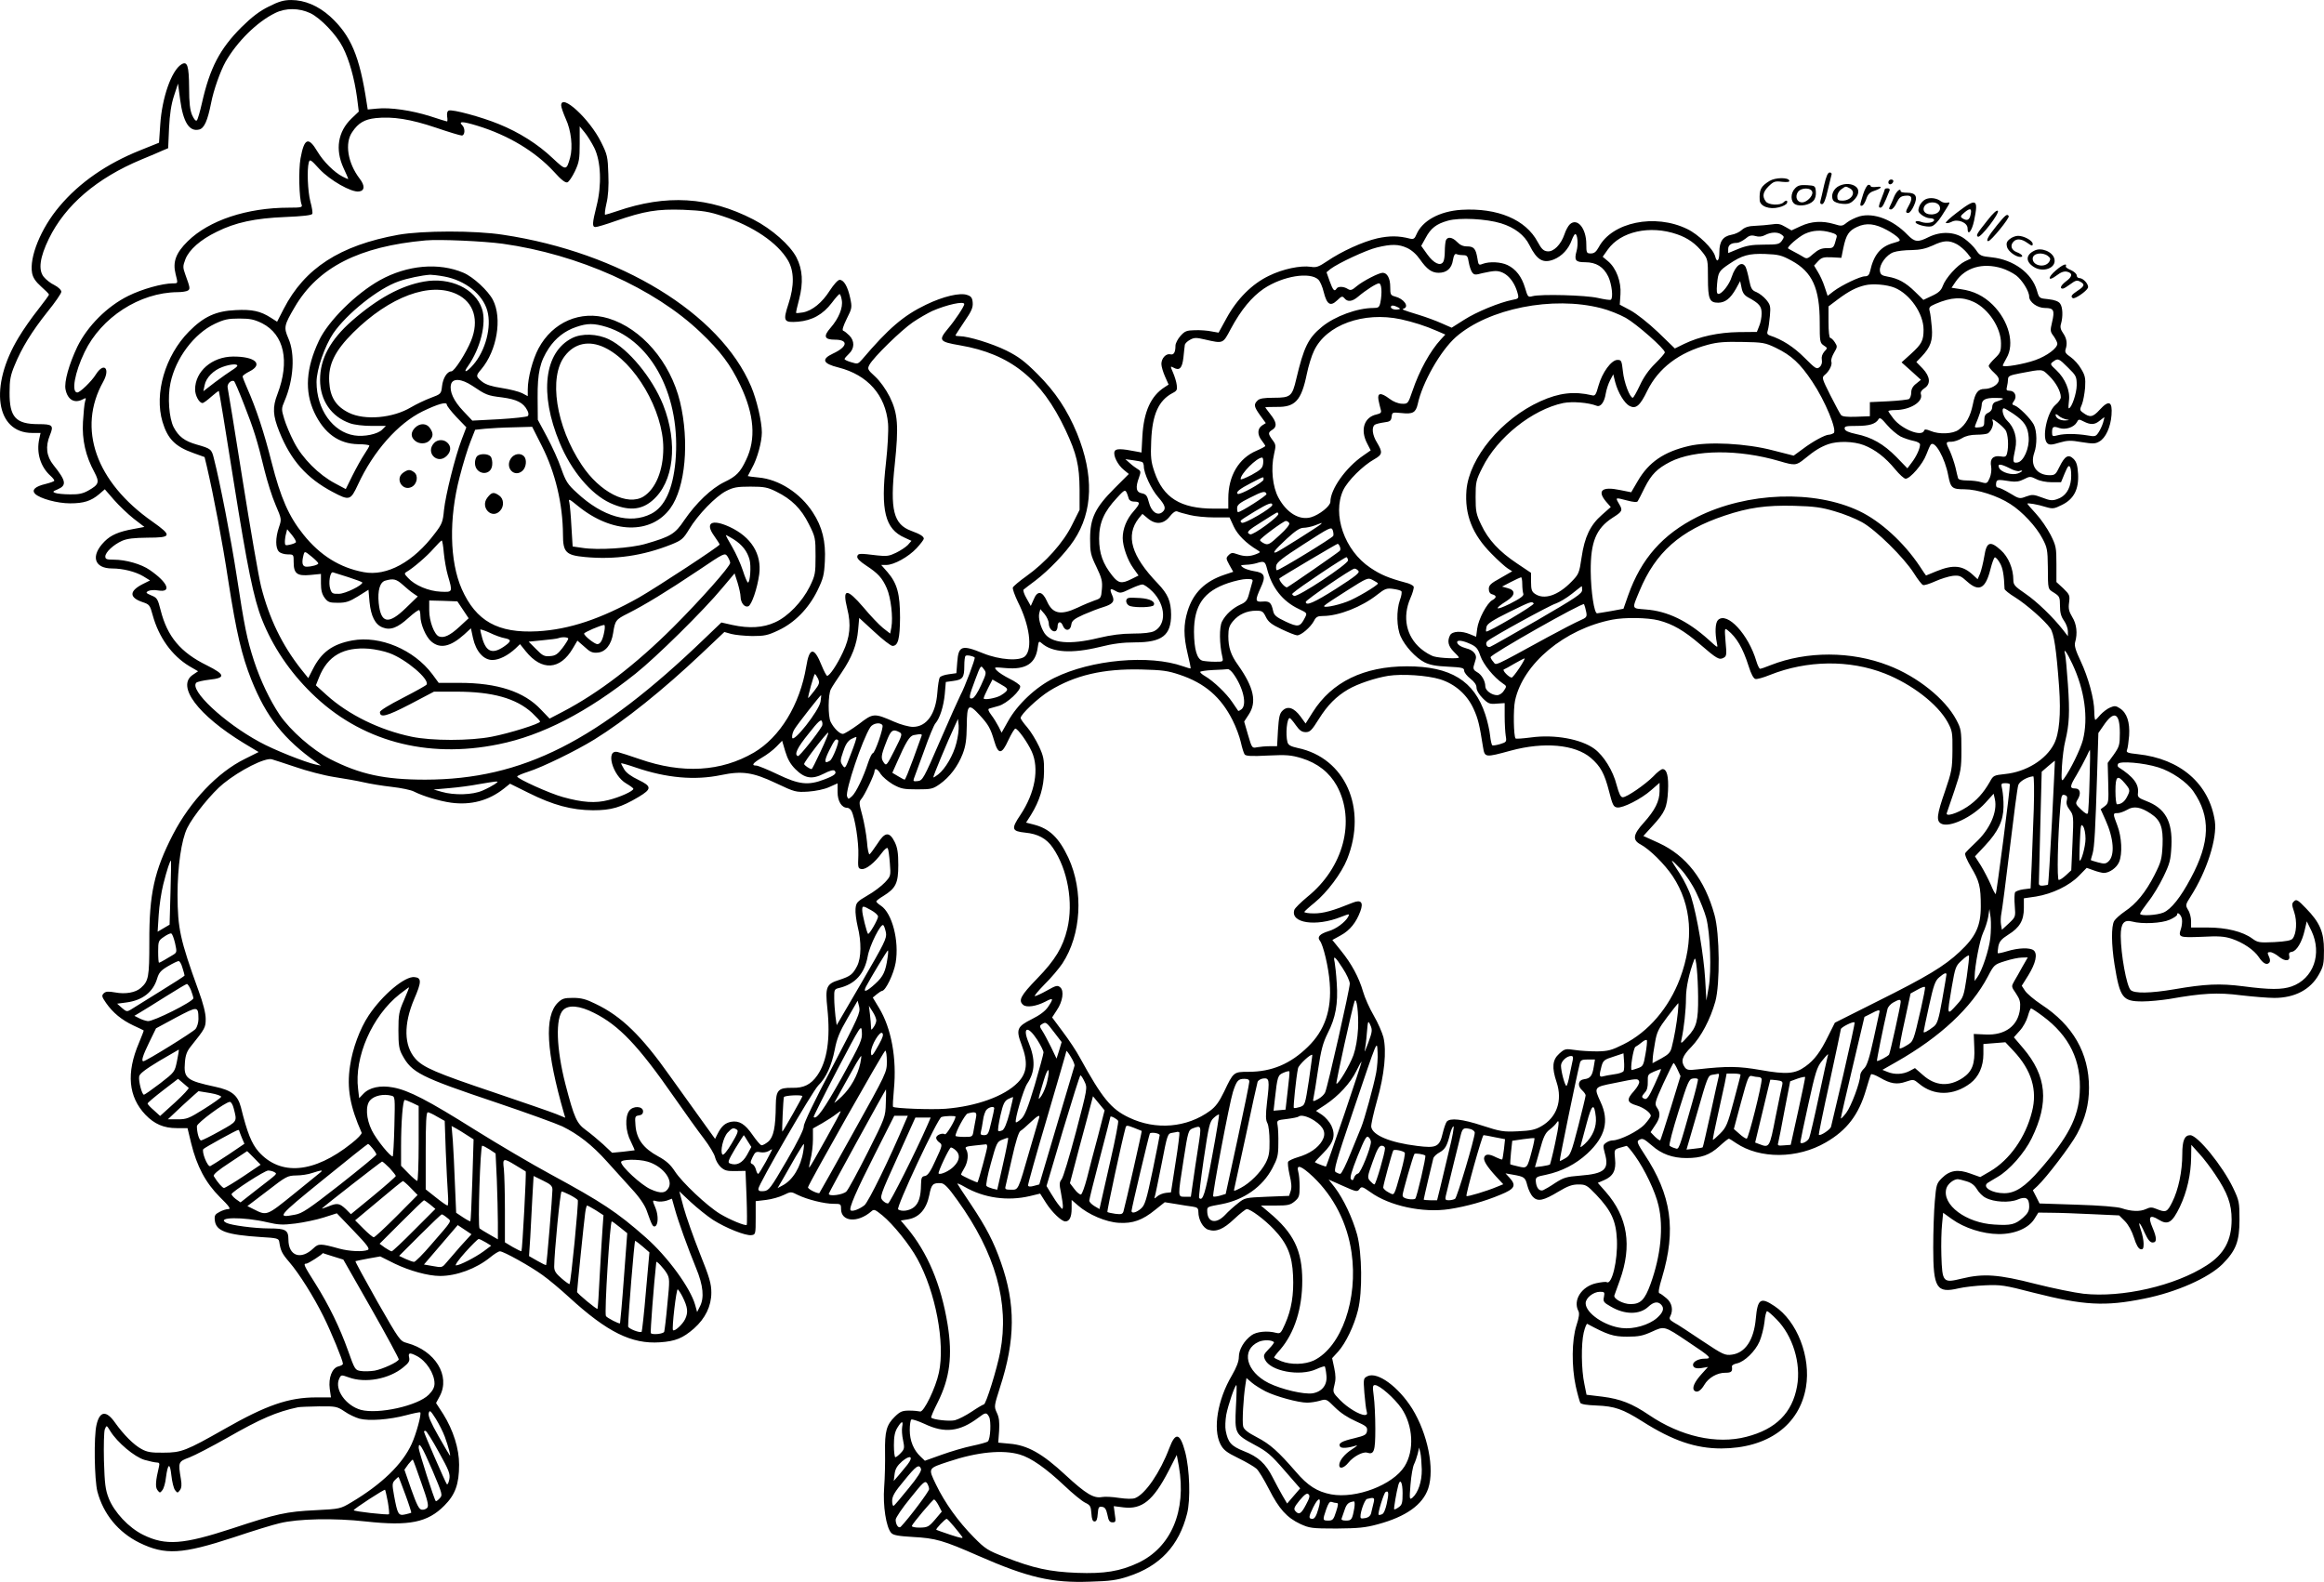 <?xml version="1.0" encoding="UTF-8"?>
<svg xmlns="http://www.w3.org/2000/svg" version="1.0" viewBox="0 0 1320.341 898.851" preserveAspectRatio="xMidYMid meet">
  <g transform="translate(-393.159,977) scale(0.1,-0.1)" fill="#000000" stroke="none">
    <path d="M5459 9733 c-53 -26 -96 -59 -155 -117 -124 -124 -180 -232 -225 -431 -11 -49 -24 -94 -29 -99 -6 -6 -16 6 -27 30 -12 29 -17 69 -17 156 -1 125 -10 153 -44 132 -56 -35 -110 -188 -120 -342 l-7 -103 -107 -43 c-190 -76 -346 -184 -459 -319 -105 -124 -172 -289 -155 -379 5 -26 20 -48 51 -76 25 -22 45 -42 45 -46 0 -3 -28 -42 -62 -85 -35 -44 -85 -115 -111 -159 -168 -278 -130 -542 78 -542 l47 0 -7 -32 c-18 -80 6 -160 64 -212 12 -11 21 -22 21 -27 0 -4 -22 -12 -50 -19 -59 -14 -80 -34 -59 -56 28 -27 126 -54 199 -54 77 0 119 13 166 53 l31 27 52 -60 c28 -32 79 -81 112 -107 l61 -47 -64 -12 c-82 -15 -126 -34 -162 -70 -81 -81 -61 -154 43 -154 61 0 132 -18 176 -44 l39 -24 -42 -21 c-78 -40 -77 -77 2 -103 36 -12 40 -17 55 -73 35 -127 109 -230 208 -290 l50 -29 -31 -21 c-93 -64 30 -228 290 -387 l85 -51 -78 -39 c-155 -76 -310 -239 -409 -430 -106 -206 -135 -337 -134 -610 0 -199 -4 -222 -48 -261 -30 -27 -88 -37 -146 -26 -40 7 -53 6 -65 -5 -13 -13 -11 -20 14 -56 38 -54 87 -95 155 -127 30 -14 56 -26 58 -28 1 -1 -11 -33 -27 -71 -73 -171 -60 -306 37 -408 51 -53 104 -76 178 -76 l61 0 21 -87 c32 -130 82 -224 163 -305 53 -52 64 -68 48 -68 -11 0 -34 -7 -50 -16 -25 -13 -30 -20 -27 -47 6 -62 65 -83 263 -96 90 -5 100 -8 103 -26 8 -52 15 -67 58 -117 55 -64 137 -194 194 -309 41 -82 110 -249 110 -268 0 -5 -12 -12 -26 -15 -36 -9 -57 -65 -49 -127 l7 -49 -84 0 c-156 0 -283 -44 -520 -179 -220 -125 -246 -135 -348 -135 -69 -1 -93 3 -125 21 -43 23 -101 81 -150 150 -50 71 -87 66 -105 -13 -16 -66 -12 -312 5 -379 34 -128 118 -231 239 -291 146 -71 240 -66 536 31 107 36 224 72 260 80 104 26 312 30 490 10 246 -27 351 -6 446 90 62 62 84 122 84 233 0 91 -33 195 -90 287 l-41 63 21 39 c62 116 -26 259 -186 302 -40 11 -42 14 -169 236 -70 124 -126 227 -124 229 2 1 35 8 73 15 l68 12 82 -41 c83 -40 189 -70 258 -70 93 0 205 41 285 106 23 19 47 34 55 34 21 0 175 -86 242 -135 34 -24 102 -81 151 -126 217 -199 356 -267 516 -256 88 6 130 23 194 79 64 57 98 127 98 203 0 51 -10 86 -66 225 -36 91 -77 207 -91 258 l-25 93 66 -62 c37 -34 93 -79 125 -100 72 -46 186 -92 219 -87 23 3 24 5 24 98 l0 95 59 7 c33 4 78 17 100 28 41 20 42 20 81 0 54 -26 150 -50 202 -50 41 0 43 -1 43 -29 0 -74 95 -81 172 -14 15 14 21 11 63 -23 61 -50 155 -167 198 -246 104 -188 159 -479 123 -647 -18 -87 -87 -228 -107 -221 -8 2 -35 5 -61 5 -40 0 -52 -5 -82 -34 -48 -47 -58 -84 -56 -204 1 -56 -1 -145 -5 -197 -8 -105 11 -228 40 -260 12 -13 39 -18 123 -23 129 -7 172 -19 372 -107 283 -124 417 -155 635 -147 114 3 155 9 217 30 179 58 288 174 334 357 20 79 15 250 -11 350 -29 109 -55 115 -90 22 -52 -138 -136 -261 -194 -284 -16 -6 -49 -5 -92 1 -37 6 -80 8 -96 5 -47 -9 -91 17 -208 125 -132 123 -217 170 -318 178 l-64 6 5 67 c3 50 0 76 -13 103 -16 35 -16 37 18 144 88 270 89 474 5 711 -41 117 -82 196 -169 327 -41 61 -76 114 -78 119 -2 4 16 -3 40 -17 110 -64 245 -83 372 -53 l58 14 33 -52 c34 -54 89 -106 110 -106 24 0 36 25 36 73 l0 49 37 -32 c58 -51 158 -94 231 -98 79 -5 135 15 207 74 l54 43 63 -10 c35 -6 78 -13 96 -15 26 -4 32 -9 32 -30 0 -44 26 -91 56 -101 45 -15 86 2 149 62 32 30 64 55 70 55 22 0 102 -60 154 -115 76 -80 104 -148 109 -263 5 -108 -9 -193 -45 -274 -24 -54 -27 -57 -52 -51 -48 13 -111 7 -139 -14 -43 -31 -72 -82 -72 -123 0 -26 -13 -59 -40 -106 -81 -137 -108 -303 -65 -389 17 -33 34 -47 102 -80 45 -22 91 -49 103 -60 12 -10 44 -63 71 -116 58 -114 102 -162 178 -198 53 -24 65 -26 206 -26 123 1 165 5 234 24 160 43 256 111 287 204 37 112 -3 310 -91 453 -78 124 -196 211 -253 185 -24 -12 -25 -13 -19 -94 4 -45 9 -92 13 -105 5 -16 2 -22 -10 -22 -30 0 -98 41 -141 85 -42 43 -42 45 -32 85 8 29 8 55 -1 97 l-12 56 34 37 c43 48 91 147 113 236 26 104 23 323 -5 429 -26 94 -77 202 -126 267 l-36 46 81 -36 c76 -34 82 -35 94 -19 12 17 16 16 63 -17 108 -78 298 -119 448 -96 97 15 201 44 291 82 81 33 91 52 51 96 l-23 25 40 -7 c68 -12 72 -15 84 -62 6 -24 21 -54 32 -65 28 -28 60 -21 146 31 52 31 77 40 112 40 42 0 49 -4 101 -58 87 -92 113 -149 118 -257 5 -118 -29 -258 -58 -240 -5 3 -31 0 -59 -6 -84 -18 -134 -97 -102 -158 7 -12 4 -37 -11 -82 -27 -84 -28 -233 -4 -345 10 -45 22 -87 26 -95 6 -8 37 -13 92 -15 103 -4 149 -20 260 -90 173 -110 303 -154 449 -154 263 1 444 131 481 348 29 171 -50 376 -179 461 -79 53 -96 41 -106 -72 -11 -121 -60 -194 -136 -204 -39 -5 -49 -1 -169 79 -70 47 -141 94 -159 103 -25 15 -30 22 -22 36 18 35 10 76 -21 102 -16 14 -34 27 -41 29 -7 2 -3 30 15 88 82 274 54 469 -100 702 -37 56 -44 72 -33 79 22 14 28 11 76 -30 54 -48 117 -71 196 -71 84 0 132 17 187 67 26 24 50 43 54 43 3 0 21 -11 41 -25 135 -91 349 -90 510 4 120 69 187 158 228 298 13 46 26 85 29 89 4 3 26 -5 50 -19 60 -35 97 -41 148 -23 42 14 44 14 74 -11 84 -71 197 -70 292 2 47 36 74 95 74 166 l0 57 63 5 62 5 47 -50 c102 -109 136 -223 104 -345 -36 -145 -127 -273 -237 -338 l-57 -33 -56 20 c-70 26 -117 19 -162 -26 -30 -30 -32 -38 -40 -131 -5 -55 -9 -174 -9 -265 0 -229 19 -260 145 -230 30 7 98 15 150 17 87 4 110 1 275 -42 284 -72 406 -79 627 -34 183 36 368 118 447 197 76 77 96 128 96 252 0 100 -2 108 -36 180 -60 125 -202 300 -244 300 -32 0 -45 -30 -45 -108 0 -98 -22 -202 -57 -272 -29 -58 -36 -61 -90 -39 -26 11 -37 10 -60 -1 -33 -15 -82 -14 -138 5 -24 8 -124 16 -253 20 l-213 7 -19 38 -19 37 26 24 c51 48 189 229 225 296 47 88 68 168 68 263 0 196 -91 355 -270 472 -41 27 -83 63 -93 78 l-19 29 37 59 c43 70 54 122 31 142 -21 17 -87 15 -152 -5 -26 -8 -50 -13 -52 -11 -2 2 0 20 3 39 6 28 17 41 56 66 65 40 89 81 89 151 l0 56 69 10 c92 15 190 62 244 118 l44 45 39 -14 c21 -8 47 -14 57 -15 33 0 74 29 88 62 20 47 15 143 -10 208 -26 68 -26 70 2 70 12 0 36 9 54 19 37 23 77 16 134 -22 56 -37 71 -78 67 -179 -4 -79 -8 -95 -46 -170 -50 -98 -104 -164 -169 -207 -26 -18 -53 -42 -60 -54 -17 -30 -16 -134 2 -247 31 -191 46 -210 159 -210 39 0 108 7 153 14 186 33 274 38 406 21 69 -8 154 -15 190 -15 116 0 205 47 253 133 26 46 29 62 29 137 0 104 -23 158 -102 239 -47 49 -55 53 -68 40 -14 -13 -13 -20 1 -62 17 -51 13 -122 -9 -150 -9 -11 -37 -16 -104 -20 -86 -4 -95 -2 -125 20 -54 40 -148 63 -254 63 l-94 0 0 36 c0 20 -7 49 -17 64 -16 27 -15 30 15 77 92 144 151 330 137 428 -32 212 -196 354 -438 380 -58 6 -67 10 -61 24 4 9 9 45 12 81 5 77 -13 130 -52 155 -22 15 -31 16 -56 5 -17 -7 -41 -26 -55 -41 -13 -16 -26 -29 -29 -29 -3 0 -6 22 -6 48 0 69 -34 194 -78 287 -28 59 -36 87 -31 105 15 51 9 104 -16 144 -19 32 -23 48 -18 83 5 40 3 45 -33 80 l-39 36 0 101 c0 94 -2 105 -33 167 -19 37 -56 91 -83 120 -27 29 -49 55 -49 57 0 6 59 -4 106 -19 38 -11 46 -10 90 12 68 33 97 89 92 177 -3 48 -9 68 -26 85 -29 28 -49 17 -80 -46 -20 -42 -26 -47 -55 -47 -74 0 -113 56 -88 127 17 46 16 125 -3 161 -18 34 -84 100 -108 108 -16 5 -17 8 -4 26 19 26 5 58 -26 58 -16 0 -19 4 -14 23 3 12 6 31 6 42 0 18 10 23 68 34 132 25 124 26 166 -15 38 -37 66 -88 66 -121 0 -10 -13 -29 -30 -43 -48 -40 -80 -191 -46 -219 11 -10 26 -9 68 4 45 13 64 14 126 3 63 -10 78 -10 100 3 36 19 65 82 70 151 6 78 -15 87 -67 30 -39 -43 -56 -46 -96 -16 -18 13 -18 17 -5 47 7 17 15 60 18 95 3 53 0 69 -22 105 -13 24 -41 55 -60 68 -28 19 -34 28 -29 44 11 32 7 62 -14 92 -14 20 -18 35 -12 53 12 42 10 95 -5 115 -9 13 -31 21 -66 25 -53 5 -53 5 -66 50 -29 99 -133 175 -257 188 -61 6 -68 10 -89 42 -13 19 -43 48 -67 65 -55 39 -132 42 -202 8 -61 -31 -79 -29 -120 13 -83 86 -191 127 -272 105 -24 -7 -57 -23 -72 -35 -27 -22 -31 -22 -73 -9 -68 20 -130 16 -190 -12 l-52 -24 -35 20 c-28 17 -44 20 -78 14 -23 -3 -65 -7 -94 -8 -36 -1 -58 -8 -75 -23 -12 -12 -40 -25 -60 -28 -48 -9 -68 -38 -68 -98 0 -51 -14 -64 -24 -24 -11 42 -94 124 -159 155 -183 89 -426 39 -502 -103 -15 -27 -26 -36 -45 -36 -24 0 -26 3 -26 53 0 90 -51 151 -93 113 -10 -9 -24 -35 -31 -57 -20 -59 -62 -101 -97 -97 -22 2 -34 14 -55 53 -68 128 -228 195 -433 183 -125 -8 -223 -62 -256 -140 -10 -24 -16 -28 -36 -24 -65 17 -116 17 -186 2 -82 -19 -202 -73 -287 -131 -46 -31 -61 -36 -90 -31 -59 9 -160 -12 -239 -51 -96 -46 -181 -131 -241 -241 l-45 -82 -40 7 c-22 5 -64 8 -94 7 -48 -1 -58 -5 -83 -33 -15 -17 -28 -42 -28 -55 0 -38 -10 -54 -29 -49 -25 6 -51 -23 -51 -55 0 -15 10 -47 21 -72 l20 -45 -23 -15 c-78 -50 -118 -139 -126 -278 l-5 -93 -26 5 c-91 18 -121 18 -127 1 -9 -23 18 -77 53 -105 l28 -23 -81 -81 c-110 -110 -139 -170 -139 -287 0 -77 3 -92 36 -160 30 -63 35 -82 31 -126 -4 -50 -6 -53 -40 -64 -20 -7 -64 -25 -97 -41 -98 -46 -144 -36 -176 38 -26 57 -54 60 -75 7 l-16 -36 -24 43 c-14 24 -21 46 -17 50 4 4 35 27 68 52 76 58 171 157 218 228 109 164 114 371 18 607 -56 135 -123 236 -225 338 -73 73 -108 99 -176 133 -81 40 -217 82 -267 82 -12 0 -23 2 -23 4 0 3 23 37 50 78 41 59 50 80 48 108 -2 28 -9 37 -31 44 -40 15 -137 -8 -234 -55 -127 -61 -213 -134 -364 -312 -23 -26 -26 -26 -61 -15 -21 6 -38 14 -38 18 0 4 11 17 25 30 32 30 33 73 2 104 -13 13 -28 25 -35 27 -7 3 0 26 20 67 31 61 31 66 20 119 -14 65 -36 103 -60 103 -10 0 -33 -26 -56 -61 -43 -68 -99 -114 -152 -124 -20 -3 -37 -5 -39 -3 -2 2 6 37 17 78 24 94 20 168 -15 237 -36 70 -140 162 -245 216 -252 130 -495 144 -776 47 -33 -11 -62 -20 -66 -20 -4 0 -1 28 7 63 10 40 14 99 11 168 -3 98 -6 111 -41 181 -65 132 -227 281 -227 209 0 -10 12 -44 26 -76 31 -66 41 -161 25 -220 -21 -75 -23 -75 -99 -4 -84 80 -192 148 -306 194 -100 41 -264 85 -284 77 -9 -3 -12 -15 -10 -33 3 -16 2 -29 0 -29 -3 0 -46 13 -97 30 -105 33 -226 51 -302 43 l-52 -5 -6 38 c-40 266 -90 383 -208 491 -67 60 -144 93 -221 93 -41 0 -70 -8 -127 -37z m236 -38 c58 -28 148 -122 184 -193 37 -72 66 -177 81 -286 l10 -80 -41 -39 c-78 -75 -94 -176 -46 -281 15 -32 27 -60 27 -62 0 -3 -14 3 -31 12 -48 24 -111 87 -144 143 -51 86 -75 77 -96 -39 -12 -67 -8 -227 6 -262 6 -16 -1 -18 -71 -18 -240 0 -455 -72 -576 -191 -67 -66 -86 -117 -69 -185 14 -56 15 -54 -16 -54 -61 -1 -173 -32 -252 -71 -120 -59 -232 -171 -290 -289 -47 -99 -76 -200 -67 -243 12 -59 51 -81 98 -56 19 10 20 9 13 -12 -4 -13 -9 -65 -12 -116 -6 -102 15 -194 65 -286 30 -57 26 -70 -34 -104 -30 -17 -54 -23 -104 -22 -36 0 -74 4 -84 8 -17 6 -15 9 12 20 54 23 50 48 -23 139 -40 50 -46 105 -20 169 23 56 16 63 -65 63 -129 0 -165 40 -164 180 0 70 5 98 29 155 40 98 97 191 187 304 43 53 78 104 78 113 0 10 -16 26 -39 38 -22 10 -49 32 -61 47 -32 40 -22 111 29 216 93 191 272 345 527 451 49 20 103 43 120 51 l31 13 5 114 c4 80 12 134 28 183 l23 70 12 -91 c17 -128 52 -184 108 -170 29 7 48 50 68 151 14 73 52 180 82 234 66 115 179 227 282 277 60 30 136 29 200 -1z m712 -650 c73 -25 139 -45 148 -45 18 0 21 40 3 58 -24 24 2 23 84 -2 177 -54 330 -146 437 -262 41 -46 65 -64 76 -60 9 3 28 32 43 63 24 51 27 70 27 156 l0 99 28 -34 c15 -18 40 -58 55 -88 38 -77 43 -212 13 -330 -25 -100 -26 -120 -6 -120 9 0 60 15 113 34 165 57 237 69 386 64 112 -5 145 -10 226 -37 170 -56 309 -150 368 -250 36 -61 37 -145 3 -248 -32 -98 -27 -107 54 -101 81 7 142 41 193 108 20 27 40 49 43 49 4 1 10 -15 13 -34 8 -43 -17 -104 -64 -158 -42 -48 -35 -67 25 -67 78 0 73 -40 -11 -79 -68 -32 -58 -57 31 -79 166 -42 268 -157 282 -319 3 -39 -2 -134 -12 -223 -31 -271 -5 -376 106 -425 l39 -18 -21 -24 c-12 -12 -42 -32 -67 -44 -37 -18 -53 -21 -105 -15 -105 13 -111 12 -115 -6 -2 -11 15 -28 50 -51 67 -44 92 -70 118 -130 23 -53 36 -164 26 -221 l-7 -36 -41 32 c-22 18 -72 70 -110 116 -96 112 -122 111 -93 -6 23 -90 16 -164 -25 -249 -32 -69 -75 -133 -89 -133 -4 0 -18 26 -31 58 -43 108 -70 106 -88 -6 -36 -216 -149 -401 -297 -488 -187 -109 -406 -122 -650 -37 -55 19 -111 37 -124 40 -71 17 -30 -134 49 -179 22 -13 40 -26 40 -30 0 -13 -77 -48 -142 -64 -73 -19 -147 -14 -258 17 -74 20 -260 104 -260 117 0 4 28 16 62 27 82 26 272 119 376 183 173 107 391 282 608 487 l131 124 39 -11 c22 -6 75 -11 119 -12 70 0 89 4 148 32 93 43 172 124 222 225 34 70 39 89 43 169 6 111 -15 195 -68 276 -71 110 -193 189 -310 199 -33 3 -60 7 -60 8 0 1 11 22 24 46 30 52 56 148 56 202 0 61 -29 186 -61 261 -176 415 -744 762 -1409 862 -160 25 -459 24 -595 0 -332 -60 -533 -190 -652 -422 l-37 -72 -36 23 c-58 37 -105 48 -199 43 -113 -5 -182 -37 -266 -122 -135 -137 -198 -352 -150 -513 29 -96 71 -140 175 -177 l64 -23 13 -54 c40 -173 88 -426 122 -651 46 -295 76 -422 131 -561 85 -212 185 -338 370 -469 l25 -18 -30 6 c-60 13 -239 84 -320 129 -201 109 -399 295 -358 336 5 5 39 13 74 17 94 10 91 29 -13 81 -151 74 -226 164 -264 315 -16 63 -20 70 -53 83 -30 13 -33 16 -17 25 9 5 35 7 57 3 78 -13 55 45 -48 116 -48 34 -137 59 -205 59 -40 0 -48 3 -48 18 0 24 46 67 95 89 30 13 67 17 145 18 138 0 141 11 28 91 -322 225 -429 529 -280 795 42 76 4 114 -42 41 -24 -39 -90 -102 -105 -102 -35 0 -15 113 41 229 95 198 313 339 528 341 25 0 51 4 59 9 14 9 13 16 -14 90 -15 42 -15 48 0 88 21 54 85 111 178 156 106 53 217 77 390 84 99 4 150 10 153 18 3 6 -2 38 -11 70 -15 59 -20 180 -9 222 6 20 11 17 61 -38 60 -64 181 -133 224 -127 33 4 35 33 4 73 -68 89 -86 202 -42 265 34 51 69 72 134 79 96 10 198 -6 340 -54z m6053 -544 c77 -24 133 -67 161 -124 43 -86 78 -105 139 -81 46 19 83 59 101 109 7 19 16 35 20 35 13 0 18 -58 8 -95 -15 -54 -7 -65 48 -65 63 0 105 -26 132 -82 20 -43 29 -122 14 -131 -5 -3 -37 2 -73 10 -69 16 -325 23 -372 10 -25 -7 -27 -4 -42 47 -19 64 -52 107 -100 130 -38 18 -102 21 -140 7 -23 -9 -25 -8 -31 32 -9 54 -20 67 -59 67 -22 0 -40 8 -56 25 -27 28 -55 32 -64 9 -3 -9 -6 -37 -6 -62 0 -26 -4 -53 -9 -60 -16 -26 -54 -8 -90 42 l-35 49 25 45 c29 55 61 80 126 98 66 19 219 11 303 -15z m2192 -38 c26 -14 55 -34 64 -44 15 -17 13 -18 -25 -29 -75 -20 -114 -67 -135 -162 -5 -20 -12 -28 -29 -28 -27 0 -130 -49 -177 -84 l-35 -27 -17 51 c-9 29 -27 67 -39 86 l-21 35 23 25 c20 21 31 24 78 22 l54 -3 11 55 c16 76 31 99 79 121 52 24 101 19 169 -18z m-1193 -24 c62 -21 109 -55 148 -106 27 -35 28 -42 28 -143 0 -121 9 -140 59 -140 39 1 68 23 100 79 l24 44 8 -38 c5 -27 15 -42 36 -54 65 -35 78 -51 78 -92 0 -22 -6 -54 -14 -72 l-13 -33 -104 -1 c-115 -2 -222 -25 -309 -67 l-53 -26 -96 93 c-56 53 -122 105 -157 124 l-60 32 4 59 c5 71 -24 149 -71 188 l-30 25 29 41 c73 103 239 140 393 87z m874 10 c28 -8 37 -14 33 -27 -17 -63 -16 -62 -56 -62 -30 0 -48 -8 -76 -32 -32 -29 -38 -30 -57 -18 -12 7 -35 21 -52 29 -16 9 -32 17 -34 19 -11 6 58 66 94 83 45 21 93 24 148 8z m-280 -12 c16 -11 16 -14 2 -35 -15 -20 -24 -22 -103 -22 -68 0 -99 -6 -144 -24 l-58 -24 0 23 c0 23 17 35 50 35 10 0 31 11 47 23 22 19 34 22 57 16 20 -6 38 -4 55 5 34 18 73 19 94 3z m-7265 -52 c429 -60 861 -253 1122 -502 115 -109 172 -185 227 -301 80 -167 91 -307 33 -426 -33 -70 -56 -93 -123 -125 -74 -36 -160 -118 -228 -217 -52 -78 -77 -93 -219 -134 -85 -25 -272 -37 -360 -23 l-55 8 -7 113 c-3 62 -9 124 -12 138 -6 22 -1 20 49 -21 194 -158 416 -163 525 -13 86 118 109 380 55 605 -55 227 -219 417 -407 474 -158 48 -317 -21 -397 -171 -33 -62 -61 -167 -61 -233 l0 -38 -32 17 c-18 9 -69 22 -114 29 -59 9 -91 19 -113 36 -37 30 -37 34 -5 71 89 106 120 289 66 394 -27 52 -111 130 -167 154 -140 60 -320 44 -475 -42 -136 -76 -293 -231 -346 -343 -74 -156 -83 -288 -27 -408 56 -119 139 -179 250 -181 34 0 63 -4 63 -8 0 -4 -13 -26 -29 -50 -16 -24 -46 -78 -67 -120 l-38 -77 -60 32 c-93 49 -187 143 -234 235 -22 42 -47 102 -56 133 -16 53 -16 58 2 100 52 121 61 268 22 356 -27 63 -25 74 36 178 132 226 366 345 744 379 80 7 327 -4 438 -19z m8262 -3 c18 -10 44 -33 58 -50 l23 -30 -36 -17 c-43 -21 -110 -95 -126 -140 -9 -25 -24 -39 -61 -56 l-49 -23 -47 46 c-54 53 -97 76 -155 86 -35 6 -42 12 -45 33 -4 36 37 92 78 106 19 7 65 12 102 12 49 1 80 8 120 26 63 30 92 31 138 7z m-3124 -21 c26 -12 53 -36 73 -65 39 -56 67 -76 106 -76 46 0 74 25 81 71 5 29 11 39 21 35 8 -4 25 -6 39 -6 20 0 25 -6 30 -40 4 -22 12 -47 19 -57 12 -16 18 -16 59 -5 26 6 59 12 74 12 57 0 107 -52 127 -131 6 -24 3 -27 -31 -33 -72 -14 -204 -68 -274 -113 l-71 -45 -57 25 c-31 14 -88 35 -127 47 -101 31 -102 32 -87 37 31 12 -2 56 -50 68 -26 7 -28 11 -28 55 0 48 -17 80 -43 80 -22 0 -112 -47 -146 -75 -28 -24 -36 -27 -52 -17 -23 15 -56 16 -64 2 -12 -19 -20 -10 -39 42 l-18 51 23 19 c44 33 204 108 264 122 82 20 123 19 171 -3z m2184 -72 c118 -64 160 -157 160 -350 0 -110 1 -117 23 -132 22 -14 22 -15 3 -35 -12 -14 -17 -31 -14 -46 3 -16 -1 -31 -12 -41 -17 -15 -23 -11 -87 53 -61 61 -126 103 -197 126 -14 5 -17 12 -11 29 4 12 9 49 12 82 5 55 2 64 -21 92 -14 17 -39 36 -55 43 -26 10 -32 20 -42 69 -6 31 -15 64 -20 74 -20 37 -57 10 -79 -56 -13 -43 -55 -97 -75 -97 -10 0 -12 13 -8 58 6 65 11 73 67 111 75 51 114 61 206 58 76 -3 93 -7 150 -38z m1194 -43 c26 -8 62 -26 82 -41 34 -26 74 -90 74 -120 0 -31 46 -65 90 -65 50 0 56 -13 40 -81 -11 -47 -11 -53 9 -79 11 -16 21 -35 21 -43 0 -25 -58 -69 -125 -93 -64 -23 -185 -44 -185 -31 0 3 10 22 21 42 48 80 14 211 -78 303 -51 50 -108 79 -182 89 l-52 8 23 34 c55 81 153 110 262 77z m-8849 -47 c120 -22 219 -101 245 -194 26 -92 -10 -228 -80 -308 -38 -44 -60 -49 -30 -8 71 101 107 245 80 326 -38 115 -181 182 -330 155 -130 -23 -262 -95 -408 -222 -124 -109 -182 -216 -182 -336 0 -117 64 -210 170 -247 24 -9 77 -15 123 -15 l81 0 -21 -21 c-25 -26 -103 -42 -158 -33 -123 19 -215 149 -215 303 0 72 47 206 95 277 78 113 256 255 371 295 51 18 133 35 180 38 11 0 47 -4 79 -10z m4967 -18 c9 -9 23 -40 30 -70 18 -72 38 -84 76 -48 26 25 30 26 42 12 18 -22 44 -19 77 9 46 39 105 76 119 76 15 0 19 -53 8 -109 -6 -27 -11 -31 -40 -31 -91 0 -219 -47 -292 -107 -78 -64 -103 -115 -146 -297 -23 -98 -32 -106 -127 -106 -57 0 -82 -4 -93 -16 -23 -22 -20 -35 15 -84 l32 -44 -22 -14 c-26 -18 -27 -52 -1 -85 11 -14 20 -28 20 -31 0 -3 -22 -15 -50 -27 -101 -43 -160 -143 -160 -271 l0 -58 -82 0 c-190 0 -288 62 -338 210 -19 56 -22 81 -18 175 6 150 42 230 122 272 24 12 27 19 23 46 -2 18 -12 49 -21 70 -16 37 -16 38 3 28 34 -19 49 -3 56 57 3 32 7 64 8 72 1 8 14 21 29 29 23 13 35 14 85 2 105 -24 102 -25 147 60 58 108 119 182 188 229 108 72 262 97 310 51z m3274 -46 c87 -36 164 -147 164 -238 0 -62 -10 -82 -73 -139 l-52 -47 55 -49 55 -50 -27 -22 c-19 -14 -28 -31 -28 -50 0 -16 -6 -32 -12 -37 -7 -4 -60 -10 -118 -13 l-105 -5 0 -40 0 -40 -77 -3 c-53 -2 -80 1 -87 10 -6 7 -33 58 -61 113 -48 96 -49 100 -31 115 25 20 44 58 37 76 -3 8 4 30 15 49 20 33 20 37 5 60 -9 14 -21 25 -26 25 -6 0 -10 38 -10 90 l0 89 53 40 c63 47 104 68 154 80 44 11 125 4 169 -14z m-8168 -37 c96 -46 127 -148 80 -264 -29 -71 -95 -174 -112 -174 -24 0 -48 -39 -53 -84 -5 -44 -6 -45 -65 -67 -32 -12 -82 -36 -111 -53 -103 -62 -263 -76 -354 -31 -74 37 -106 89 -111 176 -6 98 32 175 136 279 207 205 438 291 590 218z m8618 -44 c84 -40 154 -147 154 -235 0 -46 -4 -55 -35 -85 -19 -18 -35 -38 -35 -43 0 -6 14 -24 31 -39 23 -21 30 -34 25 -49 -7 -22 -45 -43 -80 -43 -36 0 -53 -21 -66 -88 -14 -68 -39 -114 -81 -144 -32 -24 -111 -27 -158 -7 -27 11 -35 11 -38 2 -13 -37 -125 7 -173 67 -16 21 -30 41 -30 44 0 3 17 6 38 6 85 0 161 47 147 90 -4 11 3 23 20 34 37 24 33 66 -10 112 l-36 37 30 31 c51 54 64 91 58 165 -3 36 -8 78 -12 92 -6 22 -2 27 32 42 91 39 153 42 219 11z m-5736 -12 c0 -13 -53 -93 -94 -141 -54 -65 -48 -73 69 -93 287 -49 463 -190 600 -481 63 -134 79 -201 80 -338 l0 -116 -43 -86 c-49 -100 -150 -213 -261 -292 -38 -27 -72 -56 -75 -63 -3 -7 10 -43 28 -81 67 -132 85 -266 42 -309 -30 -30 -145 -22 -239 16 -122 50 -140 43 -147 -50 l-5 -63 -43 -6 c-24 -3 -47 -11 -51 -18 -5 -7 -11 -45 -14 -86 -9 -122 -61 -195 -139 -195 -22 0 -70 13 -106 29 -115 50 -119 50 -202 -14 -41 -30 -81 -55 -90 -55 -18 0 -51 32 -69 68 -16 31 -15 156 1 186 7 14 34 55 60 93 60 88 88 161 95 245 l6 67 86 -79 c47 -44 94 -80 103 -80 32 0 42 40 43 160 0 135 -16 195 -71 259 l-36 41 29 0 c44 0 126 46 172 95 23 25 41 49 41 54 0 13 -20 26 -72 45 -100 37 -121 119 -93 377 23 219 18 290 -29 385 -22 43 -54 88 -82 114 -44 40 -45 44 -33 67 23 43 181 197 247 242 35 24 85 52 110 64 83 36 182 58 182 39z m3618 -23 c41 -10 104 -35 140 -55 62 -35 222 -176 222 -196 0 -6 -25 -34 -55 -64 -36 -35 -66 -78 -87 -124 -18 -38 -36 -70 -40 -70 -17 0 -50 88 -56 149 -7 62 -9 66 -31 66 -35 0 -87 -72 -108 -147 -14 -51 -19 -59 -37 -54 -101 24 -187 14 -293 -34 -221 -100 -404 -321 -420 -505 -11 -139 33 -251 142 -361 38 -39 81 -77 94 -85 l24 -15 -66 -38 c-55 -30 -67 -41 -67 -62 0 -17 7 -28 20 -31 25 -7 25 -19 0 -33 -30 -16 -79 -108 -86 -162 l-6 -46 -34 14 c-49 21 -101 18 -114 -5 -17 -33 -11 -61 20 -93 17 -16 30 -31 30 -34 0 -8 -106 -4 -141 6 -19 5 -54 26 -76 45 -82 70 -105 178 -59 285 13 29 22 60 19 67 -3 7 -24 18 -47 23 -93 25 -140 44 -199 84 -147 98 -218 303 -154 441 26 54 111 139 177 176 46 26 48 39 15 94 -27 43 -32 89 -12 102 6 4 30 10 52 13 34 4 40 9 43 32 3 26 4 26 57 21 63 -7 80 3 91 50 26 123 130 305 217 382 185 162 550 235 825 164z m-1152 -7 c-24 -5 -49 6 -41 18 3 6 16 5 32 -3 21 -9 23 -13 9 -15z m14 -56 c71 -16 136 -36 207 -67 l46 -20 -25 -27 c-61 -66 -123 -178 -162 -294 -25 -73 -26 -73 -60 -72 -22 1 -49 12 -70 28 -49 37 -70 35 -63 -6 4 -18 9 -43 13 -55 5 -17 1 -22 -24 -28 -70 -15 -94 -87 -53 -165 l20 -39 -43 -30 c-99 -68 -186 -191 -186 -262 0 -24 -62 -74 -110 -88 -65 -19 -138 24 -185 111 -34 62 -44 167 -25 248 11 48 11 54 -9 80 -26 36 -26 42 -1 58 28 17 25 43 -10 87 -16 21 -30 39 -30 41 0 1 29 2 65 2 105 -2 140 36 171 187 9 44 27 104 41 132 69 147 281 224 493 179z m-6469 -23 c125 -64 158 -215 87 -402 -29 -75 -27 -121 11 -215 65 -162 155 -263 302 -341 96 -51 102 -49 144 41 87 189 227 348 368 417 87 42 137 56 137 38 0 -7 25 -39 55 -71 l56 -58 -26 -68 c-38 -99 -92 -317 -101 -402 -6 -66 -11 -80 -51 -132 -122 -163 -274 -246 -405 -221 -135 25 -248 95 -343 214 -83 103 -129 209 -180 409 -43 171 -88 307 -139 422 -14 32 -26 62 -26 67 0 5 18 18 40 29 80 41 30 85 -95 84 -119 -1 -215 -84 -215 -187 0 -34 23 -77 42 -77 6 0 28 16 50 36 22 19 41 34 43 32 2 -2 40 -233 84 -513 78 -490 114 -667 161 -785 60 -152 157 -297 281 -418 276 -272 653 -375 1063 -291 248 50 503 182 778 401 116 92 388 360 493 487 l70 83 17 -53 c9 -30 17 -66 17 -80 1 -35 23 -62 44 -54 19 8 51 101 62 182 15 114 -45 212 -168 269 -102 47 -142 24 -88 -51 17 -24 31 -46 31 -49 0 -9 -354 -241 -458 -301 -217 -122 -397 -182 -577 -192 -225 -12 -349 58 -430 240 -69 157 -74 400 -12 637 19 75 47 165 62 202 l26 66 57 6 c31 3 104 7 162 8 l105 3 56 -111 c76 -151 118 -328 119 -502 0 -100 17 -117 125 -127 171 -16 329 7 490 71 59 24 68 31 102 87 50 83 151 187 210 217 41 21 62 25 138 25 78 0 98 -4 146 -28 88 -43 143 -98 186 -185 37 -73 38 -80 38 -182 0 -99 -2 -109 -33 -173 -43 -86 -123 -170 -197 -203 -67 -31 -147 -36 -243 -15 l-62 14 -93 -89 c-608 -586 -1037 -803 -1589 -804 -232 0 -371 30 -541 117 -100 52 -225 161 -287 252 -56 84 -108 193 -145 305 -40 123 -55 196 -99 486 -31 202 -95 533 -129 664 -13 54 -17 57 -98 80 -70 20 -103 46 -131 99 -26 52 -35 169 -18 250 29 141 134 281 252 337 53 25 75 30 139 30 62 0 85 -5 130 -27z m1957 -21 c261 -82 424 -401 391 -765 -15 -158 -61 -257 -137 -296 -121 -62 -276 -18 -423 119 -53 48 -63 65 -89 138 -15 45 -52 126 -81 180 l-52 97 -1 125 c-1 142 13 205 64 282 38 57 90 98 155 120 64 22 100 22 173 0z m6642 -118 c89 -43 139 -89 208 -193 72 -107 143 -278 121 -292 -8 -5 -20 -9 -27 -9 -21 0 -93 -39 -148 -81 l-52 -38 -118 30 c-152 40 -368 51 -477 25 -142 -33 -228 -92 -290 -198 l-38 -65 -65 13 c-101 21 -130 -4 -78 -66 l27 -31 -51 -45 c-66 -58 -98 -125 -115 -242 -13 -89 -16 -95 -58 -138 -76 -78 -155 -104 -207 -68 -18 12 -22 25 -22 67 l0 52 -79 53 c-102 68 -164 135 -204 220 -29 60 -32 77 -32 158 0 84 2 95 39 168 84 170 283 329 459 366 52 10 142 3 191 -16 21 -8 43 22 50 68 4 24 15 58 25 77 l18 34 11 -44 c16 -61 53 -121 82 -136 36 -18 59 1 101 88 63 127 179 216 343 260 55 15 98 18 196 16 117 -2 129 -4 190 -33z m1661 -113 c46 -45 49 -51 49 -100 0 -45 -29 -131 -45 -131 -3 0 -2 20 1 43 8 56 -21 126 -72 174 -35 32 -36 35 -18 48 28 21 32 19 85 -34z m-10401 11 c0 -4 -14 -16 -31 -26 -16 -10 -60 -41 -96 -68 l-66 -51 7 34 c8 43 51 86 102 104 44 16 84 19 84 7z m38 -220 c54 -137 76 -206 117 -377 15 -60 42 -147 62 -193 35 -82 35 -82 19 -129 -20 -59 -20 -117 0 -137 8 -9 31 -16 50 -16 34 0 34 -1 34 -44 0 -65 19 -80 94 -73 l61 6 0 -54 c0 -39 6 -61 21 -82 19 -25 28 -28 76 -28 46 0 65 7 114 37 l59 37 6 -70 c8 -80 32 -128 74 -144 44 -18 86 -2 148 55 30 27 57 47 61 43 3 -3 6 -18 6 -33 0 -46 31 -119 62 -145 50 -43 109 -30 187 40 l38 35 12 -56 c17 -76 60 -124 110 -124 38 0 88 25 132 66 l25 24 33 -41 c91 -113 195 -106 267 17 l26 44 40 -35 c32 -30 46 -36 76 -33 44 4 77 45 87 111 11 72 15 77 85 112 93 47 220 124 399 244 150 101 150 101 166 79 8 -13 15 -29 15 -36 0 -21 -169 -211 -325 -367 -212 -211 -420 -371 -626 -479 l-75 -39 -49 51 c-95 102 -247 152 -462 152 l-119 0 -36 49 c-105 140 -297 221 -455 192 -113 -21 -176 -67 -225 -165 l-25 -49 -41 51 c-108 137 -181 288 -227 469 -14 56 -61 328 -105 605 -44 277 -82 513 -85 525 -5 21 20 47 37 37 3 -2 29 -62 56 -132z m1297 106 c77 -52 86 -56 169 -66 83 -11 121 -30 143 -73 8 -14 9 -27 3 -33 -5 -5 -78 -13 -162 -18 l-153 -8 -52 55 c-54 57 -79 111 -69 151 9 36 59 33 121 -8z m8690 -78 c-11 -5 -28 -11 -37 -14 -10 -3 -18 -15 -18 -28 0 -15 -9 -27 -22 -33 -18 -8 -23 -18 -23 -45 0 -31 -3 -35 -29 -38 -25 -3 -28 -1 -21 15 22 52 34 90 35 109 0 33 21 44 80 43 39 0 49 -3 35 -9z m65 -81 c63 -43 83 -74 87 -133 5 -63 -29 -139 -64 -144 -27 -4 -28 4 -12 78 13 61 -5 121 -46 160 -23 21 -35 70 -18 70 4 0 28 -14 53 -31z m300 -32 c22 -4 22 -4 -5 -6 -30 -1 -55 14 -55 33 0 5 8 2 18 -7 9 -8 28 -17 42 -20z m-941 -97 c20 -10 54 -21 74 -25 21 -4 37 -13 37 -20 0 -24 -21 -69 -47 -103 l-25 -33 -63 65 c-72 73 -140 112 -229 130 -42 9 -62 18 -64 29 -3 15 7 17 68 17 72 0 108 11 124 38 7 12 17 5 48 -32 22 -26 57 -55 77 -66z m1151 79 c-5 -17 -17 -43 -26 -56 -15 -23 -20 -25 -63 -17 -61 10 -129 11 -168 1 -30 -8 -33 -7 -33 16 0 33 7 37 41 25 35 -12 84 4 100 33 9 18 12 18 39 4 39 -20 63 -19 91 5 13 10 25 19 26 20 1 0 -2 -14 -7 -31z m-555 -42 c15 -21 20 -93 9 -134 -5 -18 -11 -21 -38 -16 -41 6 -61 -15 -52 -58 3 -17 0 -45 -8 -64 -14 -32 -16 -34 -48 -25 -18 6 -54 10 -81 10 -30 0 -49 5 -51 13 -2 6 -9 35 -15 62 -7 28 -21 68 -31 91 -26 52 -25 54 8 54 15 0 42 9 60 20 21 13 50 20 85 20 28 0 57 4 63 8 19 13 34 50 27 68 -6 15 -2 15 25 -5 17 -12 38 -32 47 -44z m-805 -86 c65 -25 123 -70 179 -138 24 -29 50 -53 59 -53 26 0 98 84 117 136 10 27 22 53 26 58 23 26 81 -78 99 -175 14 -72 22 -79 92 -79 73 0 189 -37 261 -84 68 -43 148 -129 183 -197 26 -49 29 -64 30 -159 1 -134 -1 -125 37 -149 29 -19 32 -24 32 -73 0 -39 6 -61 23 -85 12 -17 22 -44 22 -60 l0 -28 -27 35 c-57 73 -149 162 -215 207 -60 41 -68 50 -68 78 0 63 -28 131 -71 169 -61 55 -81 48 -94 -35 -6 -36 -17 -80 -24 -98 l-14 -32 -26 24 c-59 55 -112 60 -206 22 -33 -14 -60 -25 -61 -25 -1 0 -17 24 -36 53 -90 135 -223 256 -343 313 -256 122 -637 108 -920 -33 -197 -99 -319 -237 -393 -445 l-27 -77 -70 -13 c-38 -7 -74 -12 -80 -13 -16 0 -35 123 -36 240 -1 165 30 242 124 303 57 36 59 42 37 79 -22 38 -23 37 47 19 34 -9 55 -11 59 -4 3 5 22 40 40 78 38 75 71 108 145 146 140 70 389 72 620 4 88 -26 95 -26 143 13 57 47 90 67 134 83 54 19 144 17 202 -5z m-3412 -103 c-3 -27 -11 -36 -65 -66 -35 -18 -63 -30 -63 -24 0 30 91 122 122 122 5 0 8 -14 6 -32z m-686 6 c4 -3 8 -14 8 -24 0 -39 42 -129 80 -173 43 -49 48 -68 25 -87 -28 -23 -63 3 -76 55 -10 39 -16 47 -40 52 -33 6 -38 32 -16 91 11 31 10 36 -7 46 -10 6 -31 21 -45 34 l-26 23 44 -6 c24 -3 48 -8 53 -11z m4928 -35 c22 -12 47 -19 55 -15 8 3 15 3 15 0 0 -2 -11 -9 -24 -14 -32 -12 -93 5 -106 30 -14 27 7 26 60 -1z m348 -61 c-6 -60 -33 -99 -79 -114 -28 -10 -42 -8 -86 9 -48 18 -56 18 -90 6 -36 -14 -40 -14 -92 18 -30 18 -61 33 -69 33 -8 0 -12 9 -10 23 3 23 7 24 83 12 29 -4 50 -1 75 12 33 17 37 17 70 1 20 -11 57 -18 88 -18 l53 0 21 51 c18 42 23 48 31 34 5 -10 7 -40 5 -67z m-4588 -3 c0 -15 -137 -91 -147 -81 -11 10 11 28 75 61 80 41 72 38 72 20z m-766 -107 c3 -11 15 -18 29 -18 39 0 38 -10 -2 -56 -39 -44 -61 -99 -61 -151 0 -48 28 -127 60 -171 l30 -42 -40 -20 c-56 -28 -74 -25 -109 19 -54 68 -75 127 -75 211 0 90 28 153 102 232 49 53 48 53 66 -4z m783 25 c3 -8 -145 -103 -162 -103 -3 0 -5 10 -5 23 0 18 14 30 73 59 72 37 88 40 94 21z m33 -62 c0 -17 -163 -112 -174 -101 -12 12 -16 8 74 64 75 45 100 55 100 37z m3195 -36 c50 -14 119 -42 155 -62 78 -43 237 -199 295 -290 22 -35 45 -65 52 -67 7 -3 38 7 69 21 31 14 76 28 99 31 38 4 47 0 82 -32 68 -61 105 -42 133 70 9 36 20 66 25 67 5 1 18 -13 28 -31 17 -28 24 -68 27 -148 0 -6 27 -28 60 -48 64 -40 168 -131 200 -176 21 -30 34 -116 50 -333 11 -157 1 -266 -29 -324 -46 -90 -159 -159 -278 -171 -64 -7 -67 -8 -87 -45 -36 -63 -75 -106 -129 -142 -58 -38 -124 -58 -115 -34 3 8 23 66 44 129 36 107 39 123 39 230 0 108 -2 119 -29 170 -63 119 -221 246 -386 309 -211 82 -464 82 -668 2 -29 -12 -56 -21 -61 -21 -4 0 -14 19 -21 43 -45 153 -167 284 -218 234 -16 -16 -18 -73 -6 -132 6 -29 6 -28 -47 20 -119 107 -234 163 -357 172 -82 7 -80 -1 -36 105 91 220 232 344 483 428 137 46 236 60 396 56 115 -3 156 -9 230 -31z m-3665 -21 c30 -8 94 -14 141 -14 l86 0 24 -52 c22 -47 70 -95 135 -134 18 -11 17 -13 -9 -23 -36 -14 -66 -14 -106 0 -27 10 -35 9 -49 -5 -16 -16 -16 -19 4 -56 l22 -39 -48 -16 c-112 -37 -179 -103 -211 -206 -24 -77 -24 -143 0 -244 11 -44 18 -81 17 -83 -2 -1 -21 4 -43 12 -192 68 -522 38 -732 -66 -104 -51 -210 -151 -263 -247 l-36 -64 -17 34 c-10 19 -28 49 -42 67 -17 23 -20 33 -11 36 7 2 31 9 53 15 46 12 131 91 122 114 -3 7 -30 26 -59 40 -30 15 -63 36 -73 47 -18 20 -18 20 51 14 113 -10 169 25 181 116 5 37 7 39 22 26 60 -54 170 -61 331 -22 75 19 132 26 200 26 154 0 205 40 205 158 -1 77 -18 116 -76 177 -151 157 -184 272 -108 370 l21 25 30 -25 c45 -38 90 -34 125 10 18 23 33 33 43 29 8 -4 40 -13 70 -20z m504 7 c8 -13 -143 -124 -160 -117 -25 10 -15 21 69 73 97 61 85 55 91 44z m62 -53 c5 -7 -16 -34 -55 -69 -57 -53 -65 -57 -87 -47 -13 6 -24 15 -24 19 0 10 132 108 147 109 6 0 15 -5 19 -12z m179 -7 c-16 -14 -233 -151 -251 -158 -28 -11 -12 11 57 75 49 45 74 62 95 63 16 0 45 6 64 13 45 17 46 18 35 7z m71 -66 c-4 -11 -305 -195 -320 -195 -4 0 -6 11 -4 25 2 19 35 45 158 124 146 94 155 99 163 79 4 -12 6 -27 3 -33z m-5894 -37 c-4 -4 -19 -10 -34 -13 -25 -6 -28 -4 -28 16 0 13 3 35 7 48 l6 24 28 -34 c15 -19 25 -37 21 -41z m2487 18 c49 -31 78 -68 91 -116 10 -37 3 -130 -9 -130 -4 0 -17 30 -29 68 -12 37 -39 97 -61 135 -22 37 -38 67 -35 67 2 0 22 -11 43 -24z m-1646 -78 c4 -40 14 -98 23 -128 28 -96 28 -95 -41 -92 -68 3 -147 36 -185 78 -22 23 -23 26 -8 35 35 20 115 88 153 132 22 25 43 46 46 46 3 1 9 -32 12 -71z m5091 35 c4 -9 3 -19 -1 -23 -18 -16 -287 -202 -299 -207 -12 -4 -51 43 -43 51 9 9 325 196 330 196 4 0 10 -8 13 -17z m-5804 -94 c0 -8 -37 -19 -67 -19 -24 0 -29 21 -17 67 6 22 7 22 45 -9 21 -17 39 -35 39 -39z m5850 17 c0 -22 -285 -210 -306 -202 -10 4 -14 10 -8 15 30 29 299 209 306 205 4 -3 8 -11 8 -18z m-460 -48 c27 -107 89 -185 180 -228 48 -23 49 -23 35 -50 -27 -53 -38 -55 -109 -22 -53 25 -66 36 -71 59 -11 49 -20 58 -59 55 -44 -4 -45 6 -12 79 31 66 23 85 -39 94 -24 4 -52 13 -62 21 -16 12 -15 13 17 15 19 0 46 5 60 9 44 14 49 11 60 -32z m519 -12 c9 -10 -16 -30 -125 -100 -126 -80 -174 -101 -174 -76 0 11 259 188 276 189 6 1 17 -5 23 -13z m-5737 -36 c43 -14 78 -27 78 -30 0 -16 -97 -64 -133 -64 -35 -1 -41 2 -49 27 -12 34 -1 100 15 95 7 -2 47 -15 89 -28z m5848 -35 c0 -11 -125 -85 -174 -103 -66 -25 -145 -39 -130 -23 6 7 64 45 129 86 115 73 118 74 146 59 16 -8 29 -17 29 -19z m820 -4 c0 -22 3 -46 6 -55 4 -11 -16 -26 -77 -57 -83 -41 -93 -31 -17 17 49 31 51 60 6 72 l-33 9 50 26 c28 14 53 26 58 27 4 0 7 -18 7 -39z m-6361 -3 c20 -18 47 -41 61 -50 l25 -17 -68 -66 c-99 -96 -142 -88 -154 29 -7 71 7 119 38 127 45 13 62 9 98 -23z m4826 10 c-4 -13 -12 -42 -18 -65 -9 -34 -18 -45 -48 -58 -45 -21 -84 -56 -105 -97 -16 -32 -15 -128 2 -200 6 -28 6 -28 -42 -28 -27 0 -59 3 -71 6 -31 9 -47 63 -48 164 0 150 55 230 194 277 36 12 83 23 105 23 35 0 38 -2 31 -22z m-566 -49 c76 -77 81 -188 10 -225 -18 -9 -60 -14 -121 -14 -65 0 -124 -8 -196 -25 -164 -40 -268 -30 -307 28 -22 35 -36 86 -29 113 l6 23 24 -28 c13 -16 24 -40 24 -54 0 -27 23 -52 40 -42 5 3 10 15 10 25 0 30 19 33 30 5 13 -34 44 -30 48 6 3 22 15 32 70 57 37 16 86 35 110 42 56 17 68 33 53 66 -17 38 -13 44 17 27 27 -15 31 -15 83 10 29 14 61 26 70 26 9 1 35 -17 58 -40z m2441 8 c0 -20 -38 -45 -253 -170 -139 -80 -260 -149 -269 -152 -19 -8 -32 20 -15 33 31 26 354 203 388 213 20 7 61 31 91 55 29 23 54 43 56 43 1 1 2 -9 2 -22z m-1027 -6 c4 -4 1 -27 -8 -50 -21 -60 -19 -156 4 -207 25 -56 85 -121 135 -147 30 -15 65 -22 134 -25 81 -4 92 -7 92 -23 0 -10 16 -30 35 -45 23 -18 35 -35 35 -51 0 -15 14 -39 35 -60 31 -31 40 -35 80 -31 l45 3 0 -75 c0 -41 3 -91 6 -111 6 -34 4 -36 -32 -47 -20 -6 -40 -9 -44 -7 -4 2 -10 28 -13 57 -3 29 -15 82 -27 118 -63 192 -197 274 -445 274 -245 0 -427 -89 -535 -260 l-41 -65 -29 40 c-37 50 -73 62 -102 33 -17 -16 -21 -37 -26 -111 l-5 -91 -42 0 c-23 0 -56 -3 -72 -6 -28 -6 -29 -5 -51 70 l-22 76 26 40 c47 71 29 154 -60 280 -42 58 -56 101 -56 166 0 42 5 59 27 85 32 38 78 59 131 59 34 0 40 -4 55 -35 14 -29 32 -43 89 -70 40 -19 80 -35 89 -35 23 0 76 46 95 81 12 24 21 29 52 29 89 0 221 52 308 121 43 34 54 38 89 33 22 -3 43 -8 48 -13z m-5331 -106 l32 -48 -53 -49 c-53 -49 -88 -65 -116 -54 -26 10 -55 86 -55 148 l0 56 80 -2 80 -3 32 -48z m6083 36 c5 -10 -262 -167 -270 -159 -2 2 -1 14 2 27 4 17 35 37 126 82 126 62 132 64 142 50z m298 -47 c6 -29 3 -33 -36 -50 -23 -10 -105 -52 -182 -94 -320 -175 -291 -161 -309 -141 -9 10 -16 22 -16 27 0 16 524 313 531 301 3 -7 9 -26 12 -43z m412 -49 c81 -21 145 -59 235 -136 95 -82 109 -90 133 -77 18 9 19 18 12 91 -6 77 -6 80 12 66 50 -40 86 -100 119 -204 14 -45 28 -71 39 -73 9 -2 46 8 82 23 211 84 452 87 653 8 154 -61 299 -173 356 -275 27 -50 29 -59 28 -163 -1 -102 -4 -119 -42 -230 -47 -135 -51 -169 -22 -185 46 -25 176 36 250 117 l48 53 7 -31 c16 -72 -29 -173 -110 -247 -28 -26 -54 -53 -58 -59 -5 -7 9 -40 32 -79 48 -80 56 -111 56 -224 0 -112 -29 -173 -120 -258 -87 -82 -187 -142 -470 -283 l-239 -120 -37 -74 c-45 -92 -79 -138 -131 -175 -58 -42 -107 -46 -253 -20 -127 22 -188 23 -359 4 -51 -6 -61 -4 -73 12 -24 34 -15 63 38 116 55 57 107 155 136 258 27 99 25 386 -5 492 -55 200 -160 336 -316 408 l-88 40 51 56 c72 78 84 106 89 200 4 82 -6 124 -31 124 -7 0 -31 -18 -52 -41 -48 -48 -151 -119 -174 -119 -12 0 -21 19 -35 70 -20 80 -73 166 -126 205 -76 56 -227 83 -359 65 -46 -6 -86 -9 -89 -6 -11 12 -14 165 -3 215 45 210 281 407 552 460 72 14 201 12 264 -4z m-5990 -62 c-9 -49 -22 -73 -40 -73 -15 0 -75 47 -75 60 0 7 94 48 114 49 4 1 5 -16 1 -36z m-567 -39 c41 -8 40 -18 -5 -49 -64 -43 -100 -29 -122 50 -6 22 -11 43 -11 47 0 4 24 -4 53 -17 28 -14 67 -28 85 -31z m362 -3 c0 -5 -15 -29 -33 -53 -27 -35 -40 -44 -70 -46 -33 -3 -43 2 -80 40 l-42 42 79 8 c43 4 84 9 90 12 20 8 56 6 56 -3z m5125 -30 c33 -15 43 -26 57 -68 17 -49 77 -122 127 -156 23 -15 23 -17 7 -41 -9 -15 -26 -26 -39 -26 -31 0 -67 27 -67 50 0 31 -21 67 -47 81 -17 9 -23 19 -19 34 3 11 8 29 12 41 7 25 -16 51 -54 60 -30 8 -52 22 -52 35 0 14 32 10 75 -10z m-6141 -52 c95 -35 229 -149 211 -179 -3 -5 -64 -39 -136 -76 -76 -39 -129 -71 -129 -80 0 -34 37 -25 170 44 l137 72 127 0 c206 0 340 -38 430 -120 25 -24 46 -46 46 -50 0 -12 -175 -67 -275 -86 -123 -24 -341 -24 -455 0 -182 38 -359 125 -482 236 l-62 56 18 45 c49 123 139 174 284 163 35 -3 87 -14 116 -25z m9561 -61 c70 -148 92 -308 60 -433 -14 -53 -71 -170 -108 -220 -14 -18 -15 -10 -11 70 3 50 11 115 19 145 23 95 26 162 15 321 -6 85 -13 162 -16 172 -12 41 10 12 41 -55z m-6236 36 c5 -5 -57 -171 -81 -214 -10 -20 -63 -137 -116 -260 -92 -213 -99 -225 -126 -228 -24 -3 -28 -1 -22 15 4 10 30 81 58 158 27 77 56 147 64 155 25 29 46 95 53 165 l6 70 43 6 c53 7 62 19 62 85 0 28 3 54 7 57 6 7 42 0 52 -9z m3095 -59 c-20 -30 -40 -55 -44 -55 -15 0 -55 41 -45 46 6 2 33 17 60 33 28 16 53 29 58 30 4 1 -9 -24 -29 -54z m-3059 -99 c-18 -40 -39 -72 -49 -74 -23 -5 -20 10 16 106 31 83 32 84 48 61 17 -21 16 -25 -15 -93z m1129 60 c143 -48 234 -127 300 -258 19 -37 40 -94 47 -125 7 -32 17 -64 22 -70 7 -9 40 -11 131 -6 108 5 131 3 192 -15 91 -28 158 -81 200 -156 109 -199 39 -466 -167 -632 -37 -31 -71 -64 -74 -74 -24 -75 122 -97 265 -40 49 19 50 19 41 1 -17 -31 -69 -70 -112 -82 -49 -15 -66 -33 -49 -54 19 -23 50 -152 56 -240 12 -153 -28 -270 -124 -363 -99 -97 -205 -142 -338 -142 -84 0 -85 -1 -138 -113 -28 -58 -48 -85 -79 -108 -132 -97 -309 -112 -461 -39 -102 48 -152 109 -279 340 -19 36 -63 102 -97 147 l-61 82 26 40 c35 51 43 112 20 131 -15 13 -24 11 -75 -18 -32 -18 -63 -32 -69 -32 -6 0 19 30 55 67 37 36 82 90 101 118 108 164 122 412 34 602 -54 114 -107 165 -197 188 l-43 11 28 44 c50 81 73 158 74 245 1 70 -3 89 -29 145 -17 36 -47 85 -67 108 -21 24 -37 47 -37 52 0 21 99 114 163 154 146 90 307 127 522 122 120 -3 151 -7 219 -30z m305 5 c56 -78 78 -175 46 -201 -9 -7 -17 -11 -19 -9 -1 2 -17 25 -34 50 -33 49 -106 119 -154 147 -16 9 -28 20 -28 24 0 4 33 9 73 11 39 1 77 4 84 5 6 1 21 -11 32 -27z m-2360 -27 c10 -24 8 -31 -21 -69 -18 -24 -34 -42 -35 -41 -4 3 33 136 38 136 3 0 11 -12 18 -26z m3535 -4 c85 -27 153 -87 190 -169 25 -55 33 -89 53 -216 10 -60 11 -60 158 -20 188 51 365 35 454 -41 56 -48 78 -89 104 -190 20 -78 25 -89 46 -92 32 -5 138 49 194 99 l47 41 0 -47 c0 -57 -26 -109 -90 -180 -61 -67 -65 -98 -18 -123 52 -28 136 -111 183 -181 108 -164 122 -363 41 -581 -62 -166 -180 -304 -321 -374 -68 -34 -88 -39 -149 -40 -39 0 -96 3 -127 8 -53 8 -58 7 -89 -21 -39 -35 -43 -78 -15 -162 35 -105 1 -201 -88 -251 -33 -19 -60 -25 -132 -28 -82 -4 -100 -1 -201 32 -116 38 -184 45 -203 23 -6 -8 -16 -37 -23 -66 -18 -78 -36 -86 -146 -72 -154 19 -253 61 -260 108 -2 12 13 79 33 150 42 146 55 281 36 360 -7 26 -31 82 -55 123 -24 41 -51 102 -60 134 -24 83 -66 160 -125 233 l-50 62 49 27 c51 28 87 73 110 136 19 51 4 68 -43 49 -113 -46 -167 -61 -220 -61 -32 0 -57 4 -55 9 2 4 28 28 58 52 71 58 153 167 185 247 116 290 -11 576 -281 632 -40 9 -53 16 -58 33 -12 45 -3 137 13 137 3 0 19 -18 34 -40 22 -31 35 -40 57 -40 24 0 34 10 74 74 50 80 99 129 167 169 55 32 154 65 228 77 79 12 220 3 295 -20z m-2465 -67 c-7 -8 -22 -19 -33 -25 -29 -16 -96 -27 -96 -16 0 5 11 31 25 58 l25 49 45 -26 c38 -21 44 -28 34 -40z m-1056 -60 c-9 -52 -156 -239 -161 -204 -2 12 4 34 14 49 19 31 146 192 150 192 2 0 0 -17 -3 -37z m905 -77 c48 -52 61 -74 82 -146 23 -79 43 -78 80 4 17 36 35 66 40 66 14 0 69 -77 93 -130 44 -97 19 -235 -64 -360 -54 -80 -50 -93 27 -101 72 -7 121 -33 157 -86 84 -122 118 -310 82 -461 -25 -104 -68 -176 -171 -282 -94 -97 -109 -125 -79 -150 19 -16 74 -8 126 19 45 24 48 19 15 -30 -16 -24 -47 -47 -91 -69 -86 -43 -93 -59 -59 -148 37 -98 31 -159 -22 -213 -75 -77 -234 -135 -411 -149 -83 -6 -288 2 -298 11 -2 3 0 47 5 99 17 176 -14 347 -85 464 l-35 58 23 19 c12 10 25 18 30 19 20 1 66 96 77 160 21 124 -20 282 -84 324 -14 9 -26 20 -26 24 0 4 18 18 40 31 71 44 85 73 85 176 0 69 -5 99 -20 130 -30 61 -56 59 -98 -8 -20 -30 -40 -57 -45 -61 -5 -3 -12 28 -15 72 -4 42 -16 110 -27 151 -18 65 -19 75 -6 90 18 19 76 141 76 159 0 21 18 13 35 -16 10 -15 40 -41 68 -58 47 -26 61 -29 139 -29 80 0 89 2 129 30 56 40 102 100 130 172 17 45 22 80 23 160 1 122 10 129 74 59z m6477 -101 c0 -68 -3 -77 -34 -122 l-35 -48 3 -114 c3 -109 2 -115 -20 -132 l-23 -17 27 -60 c48 -106 55 -203 17 -237 -15 -14 -25 -14 -59 -5 -23 6 -41 12 -41 13 0 1 4 17 10 36 11 39 16 138 26 456 l7 230 29 42 c60 89 93 74 93 -42z m-7374 39 c-25 -44 -128 -173 -136 -170 -23 7 -5 47 61 128 53 68 70 83 75 70 4 -9 4 -22 0 -28z m764 -96 c-17 -68 -63 -147 -103 -178 -14 -11 -27 -19 -28 -17 -3 3 79 201 124 297 l16 35 4 -37 c2 -21 -4 -66 -13 -100z m-420 101 c8 -12 -43 -159 -55 -159 -5 0 -16 -24 -26 -52 -27 -84 -69 -171 -92 -192 -20 -18 -22 -18 -28 -1 -12 30 87 324 132 393 15 23 58 30 69 11z m96 -39 c18 -10 17 -15 -27 -102 -43 -85 -47 -91 -60 -73 -19 26 -18 40 12 117 26 69 37 78 75 58z m-447 -109 c-26 -56 -49 -101 -51 -101 -11 0 -43 22 -43 29 0 13 131 183 137 178 3 -3 -17 -51 -43 -106z m573 87 c-2 -7 -24 -66 -47 -130 -24 -65 -45 -118 -49 -118 -3 0 -20 9 -38 20 l-32 19 25 56 c52 119 73 153 96 158 42 8 50 7 45 -5z m-401 -101 c-32 -85 -33 -87 -48 -65 -14 20 -13 28 4 78 12 38 26 60 46 71 15 8 28 13 29 10 2 -3 -12 -46 -31 -94z m-73 77 c8 -8 -31 -107 -46 -116 -33 -21 -35 -4 -5 57 32 63 38 71 51 59z m-243 -164 c54 -54 95 -60 162 -26 32 17 55 23 61 17 15 -15 0 -28 -59 -50 -91 -35 -143 -29 -264 29 -58 28 -113 50 -122 50 -30 0 -20 14 32 45 28 16 65 44 83 63 l32 33 18 -61 c13 -43 29 -72 57 -100z m7353 -62 c-2 -95 -7 -179 -9 -187 -3 -10 -14 -5 -39 19 -33 32 -34 34 -18 60 19 33 12 60 -16 60 -32 0 -31 12 9 78 20 34 45 81 55 102 10 22 19 40 20 40 2 0 1 -78 -2 -172z m-10193 74 c63 -22 162 -48 220 -57 58 -9 133 -22 167 -30 34 -8 106 -20 160 -26 54 -6 110 -18 125 -26 51 -26 142 -54 213 -64 112 -15 213 12 299 80 l35 28 105 -52 c140 -70 245 -98 366 -99 105 0 159 16 260 76 75 45 75 60 -2 97 -40 19 -69 40 -80 59 -10 17 -18 32 -18 35 0 2 37 -8 83 -24 176 -60 336 -74 485 -43 120 25 181 16 312 -46 108 -51 113 -52 183 -48 42 3 92 13 120 26 l47 21 0 -50 c0 -51 23 -89 55 -89 8 0 19 -8 24 -18 20 -38 42 -179 39 -252 -3 -70 -2 -75 18 -78 25 -4 75 36 115 91 16 22 30 33 34 27 4 -6 9 -44 12 -84 6 -73 5 -74 -28 -110 -19 -20 -63 -54 -99 -74 -60 -35 -65 -41 -68 -76 -2 -20 4 -66 12 -100 22 -87 21 -178 -3 -225 -25 -48 -38 -58 -102 -79 -73 -23 -80 -40 -67 -162 18 -172 -1 -299 -57 -380 -36 -52 -77 -73 -143 -71 -78 1 -92 -13 -93 -98 -1 -128 -13 -182 -43 -208 -16 -13 -33 -22 -39 -20 -7 2 -29 28 -49 57 -44 64 -77 84 -123 76 -34 -7 -54 -24 -77 -69 l-14 -28 -85 118 c-47 65 -123 172 -170 237 -163 231 -277 342 -424 412 -54 27 -82 34 -128 34 -51 0 -62 -4 -87 -28 -77 -78 -66 -276 36 -630 l7 -23 -54 22 c-30 12 -187 66 -349 121 -333 112 -405 143 -449 193 -65 74 -67 195 -7 337 43 99 43 122 3 126 -55 7 -183 -101 -261 -218 -50 -75 -92 -189 -106 -287 -19 -126 0 -230 66 -379 3 -6 -23 -34 -58 -61 -213 -170 -404 -186 -528 -46 -39 45 -64 106 -100 252 -18 68 -52 96 -146 116 -163 35 -180 48 -172 139 3 41 12 64 34 91 81 101 84 107 84 156 0 31 -14 88 -41 161 -105 290 -118 352 -119 543 0 161 22 313 55 380 33 68 141 201 206 253 94 76 234 147 274 138 11 -3 72 -23 135 -44z m9979 -316 c-10 -191 -20 -350 -22 -352 -2 -2 -14 -5 -28 -6 -16 -2 -24 2 -24 12 0 8 4 155 8 325 l8 310 37 32 c20 17 37 31 38 30 0 -1 -7 -159 -17 -351z m604 314 c75 -23 163 -83 200 -137 99 -143 95 -289 -15 -493 -57 -108 -112 -177 -155 -195 -38 -16 -133 -21 -133 -7 0 5 21 35 46 68 26 32 65 97 87 143 36 75 41 94 45 173 7 141 -35 216 -144 257 -43 17 -49 22 -46 45 6 50 -25 92 -111 147 -5 4 -6 12 -2 19 11 17 145 6 228 -20z m-707 -237 c-4 -104 -9 -247 -12 -319 l-6 -132 -40 -5 c-23 -3 -44 -11 -48 -17 -4 -7 -5 -41 -2 -76 5 -64 5 -64 -34 -101 l-39 -36 -5 29 c-3 16 -2 45 2 64 4 19 26 186 48 370 22 184 43 346 48 359 6 21 51 47 85 50 5 1 6 -83 3 -186z m518 146 c30 -36 31 -40 11 -78 -13 -26 -33 -41 -56 -41 -5 0 -9 34 -9 75 0 86 11 95 54 44z m-9262 -5 c-12 -8 -43 -25 -69 -36 -56 -25 -161 -28 -233 -7 l-45 13 90 8 c50 4 124 14 165 22 41 7 84 14 95 15 18 1 18 0 -3 -15z m8608 -1 c2 -27 -76 -623 -80 -623 -4 0 -16 24 -28 53 -13 30 -38 78 -56 108 l-34 53 57 61 c75 80 104 142 105 220 1 33 -3 77 -7 98 -8 35 -7 37 18 37 14 0 25 -3 25 -7z m324 -90 c-5 -17 0 -34 16 -55 22 -30 23 -35 16 -187 l-7 -156 -29 -27 c-17 -16 -35 -28 -42 -28 -11 0 -6 243 9 416 5 63 8 71 24 67 14 -4 17 -11 13 -30z m106 -219 c0 -43 -25 -134 -34 -123 -1 2 -1 51 2 108 4 92 6 103 18 86 8 -10 14 -42 14 -71z m-10880 -308 l-5 -180 -34 -20 -34 -20 6 95 c3 52 15 130 26 174 20 80 40 141 44 134 1 -2 0 -85 -3 -183z m8669 1 c22 -45 47 -109 56 -142 23 -86 31 -302 14 -395 l-13 -75 -7 122 c-8 134 -46 360 -79 465 -11 37 -41 97 -65 134 -25 37 -45 69 -45 73 1 3 23 -18 50 -47 29 -31 67 -88 89 -135z m-4688 -99 c22 -12 39 -28 39 -36 0 -16 -51 -105 -57 -98 -7 7 -33 110 -33 134 0 27 3 27 51 0z m6358 -159 c-8 -68 -46 -183 -74 -222 l-15 -21 0 24 c1 62 29 209 48 250 12 25 25 66 29 90 l7 45 7 -50 c3 -27 2 -80 -2 -116z m1089 107 c2 -15 -1 -39 -6 -54 -16 -48 -10 -50 118 -45 96 5 128 3 171 -11 65 -22 127 -64 154 -105 23 -35 44 -46 58 -32 7 7 7 19 -1 36 -10 22 -9 25 7 25 11 0 33 -12 50 -26 35 -29 66 -26 58 6 -3 14 1 20 16 22 26 4 57 55 72 122 l12 51 27 -55 c61 -130 11 -271 -113 -315 -55 -19 -124 -19 -276 1 -133 17 -216 13 -390 -17 -136 -23 -228 -25 -249 -4 -23 24 -55 200 -56 307 0 71 18 94 64 82 58 -16 169 -10 214 10 23 10 42 23 42 28 0 22 25 -1 28 -26z m-7363 -76 c5 -32 -8 -58 -137 -280 l-143 -245 -7 50 c-3 28 -7 74 -7 102 -1 49 1 53 27 59 92 22 145 81 163 179 11 64 76 192 89 178 5 -4 11 -24 15 -43z m-4039 -59 c11 -50 11 -53 -12 -67 -13 -8 -35 -21 -49 -29 -13 -8 -27 -15 -30 -15 -3 0 -5 28 -5 63 0 59 2 63 33 84 17 12 36 21 41 19 6 -1 15 -26 22 -55z m4048 -83 c-11 -77 -24 -106 -69 -147 -50 -46 -72 -54 -54 -18 28 53 121 207 125 207 2 0 2 -19 -2 -42z m6131 -110 c-16 -105 -19 -116 -53 -153 -61 -68 -60 -70 -32 96 20 114 22 121 58 153 20 19 38 31 40 26 2 -5 -4 -60 -13 -122z m-3545 50 c22 -33 40 -73 40 -87 0 -30 -125 -585 -140 -618 -5 -12 -23 -29 -40 -38 -30 -16 -31 -15 -26 7 3 13 15 85 26 161 17 112 27 150 54 205 46 89 60 170 52 285 -3 51 -9 104 -12 120 -10 42 3 33 46 -35z m2019 -163 c1 -135 -8 -171 -60 -226 -36 -40 -40 -42 -35 -18 15 68 26 171 26 236 0 63 18 145 48 223 9 23 20 -91 21 -215z m1843 173 c-16 -29 -37 -67 -47 -83 -17 -30 -17 -31 10 -70 22 -33 26 -48 23 -86 -10 -97 -84 -153 -197 -147 l-66 3 3 -76 c5 -94 -12 -138 -66 -174 -78 -51 -155 -46 -225 16 l-46 40 -32 -17 c-38 -19 -83 -21 -123 -5 l-30 12 79 45 c250 142 426 307 520 485 35 67 37 69 98 88 34 11 77 20 95 20 l34 1 -30 -52z m-10454 -7 c7 -21 12 -41 12 -44 0 -3 -64 -44 -142 -92 -78 -48 -152 -94 -164 -102 -20 -12 -25 -12 -50 10 l-27 24 53 7 c91 12 151 59 174 135 10 34 21 47 62 71 27 16 54 29 60 29 6 1 16 -16 22 -38z m10022 -38 c0 -5 -11 -68 -24 -142 -20 -113 -28 -137 -47 -153 -35 -27 -59 -40 -59 -31 0 4 14 71 31 148 26 118 35 143 58 162 27 23 41 29 41 16z m-9974 -88 c7 -19 14 -40 14 -47 0 -19 -230 -134 -259 -130 -14 2 -36 9 -50 17 l-26 13 35 21 c19 11 85 52 145 90 61 38 114 70 118 70 4 1 15 -15 23 -34z m9829 -106 c-43 -187 -42 -186 -81 -209 -19 -12 -37 -20 -40 -17 -3 2 10 74 29 158 l33 154 40 22 c21 12 40 19 42 14 2 -5 -9 -60 -23 -122z m-8618 49 c-29 -66 -32 -83 -32 -173 0 -84 4 -107 22 -140 54 -100 100 -124 535 -270 172 -58 340 -119 374 -135 90 -44 170 -106 254 -200 41 -45 105 -116 141 -156 43 -46 73 -91 84 -121 30 -85 35 -95 48 -91 18 7 20 61 3 103 -20 48 -20 47 9 39 13 -3 38 -1 54 4 l30 11 16 -57 c20 -73 74 -222 121 -337 41 -99 48 -170 21 -220 l-15 -30 -11 40 c-27 97 -157 275 -281 384 -163 144 -250 201 -541 359 -102 55 -294 168 -427 251 -269 169 -379 226 -467 242 -73 14 -136 0 -170 -37 l-23 -24 -6 52 c-23 181 80 416 236 539 28 21 51 39 53 39 2 0 -11 -33 -28 -72z m5420 -163 c-3 -56 -13 -113 -26 -150 -21 -58 -88 -171 -97 -162 -4 4 91 435 103 467 12 31 24 -68 20 -155z m3083 152 c0 -17 -60 -289 -66 -299 -6 -10 -65 -41 -69 -36 -2 2 34 184 60 295 3 12 18 29 33 37 34 19 42 19 42 3z m-6071 -372 c-102 -193 -162 -319 -161 -335 1 -16 -34 -87 -97 -195 -92 -158 -101 -170 -130 -173 -23 -2 -31 1 -31 13 0 25 306 552 340 587 45 44 76 113 94 204 12 63 27 100 73 179 l57 99 9 -35 c7 -33 -3 -56 -154 -344z m4805 313 c-6 -60 -21 -146 -35 -199 -7 -29 -19 -41 -59 -63 l-50 -27 1 23 c0 13 6 55 13 93 10 61 20 80 71 148 32 42 60 77 61 77 2 0 1 -24 -2 -52z m-8405 -38 c0 -19 -7 -45 -17 -57 -15 -18 -281 -183 -296 -183 -13 0 -4 31 33 107 l39 80 113 61 c125 66 127 66 128 -8z m2247 35 c142 -71 251 -185 454 -477 62 -89 139 -197 171 -238 31 -41 60 -89 63 -106 4 -17 18 -42 32 -55 21 -20 36 -24 83 -23 l58 1 6 -151 c3 -83 3 -153 1 -156 -8 -7 -96 29 -152 63 -73 44 -216 179 -256 241 -25 38 -48 60 -96 86 -83 45 -122 98 -128 174 -4 51 -3 55 19 58 16 2 24 10 24 23 0 31 -58 33 -79 3 -25 -35 -21 -116 9 -173 13 -27 23 -50 22 -51 -1 0 -30 -4 -65 -8 l-63 -6 -52 49 c-29 26 -72 62 -97 80 -52 38 -66 68 -116 260 -52 203 -58 377 -13 422 31 31 94 25 175 -16z m1604 -43 c0 -10 -7 -27 -15 -38 -14 -19 -14 -19 -15 2 0 12 -3 43 -6 70 l-6 49 21 -33 c12 -18 21 -41 21 -50z m6626 25 c153 -113 222 -255 211 -437 -8 -141 -66 -252 -226 -436 -85 -98 -140 -134 -203 -134 -69 0 -126 34 -95 58 7 5 33 20 58 35 66 38 152 135 193 219 100 204 86 354 -49 513 l-52 61 33 37 c19 20 39 57 46 82 7 25 15 45 19 45 4 0 33 -19 65 -43z m-926 26 c-1 -5 -16 -75 -34 -156 -24 -110 -38 -153 -54 -168 -12 -11 -22 -28 -22 -39 0 -39 -51 -176 -80 -214 -17 -22 -30 -35 -30 -30 0 5 30 137 67 292 l67 284 36 18 c39 21 50 24 50 13z m-2905 -178 c-14 -38 -23 -59 -20 -45 3 14 9 59 12 100 6 72 7 74 20 45 12 -27 11 -37 -12 -100z m2700 -177 c-37 -156 -69 -291 -71 -301 -5 -16 -61 -53 -69 -45 -2 2 25 136 61 298 35 162 64 298 64 302 0 11 74 48 78 38 2 -5 -27 -136 -63 -292z m-4485 237 l43 -56 -14 -47 -15 -47 -31 65 c-18 36 -40 78 -50 93 -16 24 -16 29 -3 37 23 15 25 14 70 -45z m-1205 -256 c-102 -182 -145 -243 -161 -226 -2 2 58 122 133 266 138 262 138 262 141 216 3 -42 -6 -62 -113 -256z m1108 215 c20 -31 37 -65 37 -74 0 -9 -23 -93 -50 -186 -39 -130 -57 -174 -77 -192 -14 -13 -27 -21 -30 -19 -9 10 42 185 64 219 46 68 48 138 8 235 -36 87 -5 98 48 17z m-897 -27 c-38 -69 -46 -77 -46 -45 0 38 50 122 64 108 8 -8 3 -25 -18 -63z m4354 -56 c-11 -64 -14 -70 -42 -80 -17 -6 -33 -11 -36 -11 -11 0 9 125 21 132 8 4 25 16 38 27 13 11 26 15 27 10 2 -5 -1 -40 -8 -78z m-1530 -106 c-14 -75 -68 -270 -85 -310 -7 -16 -34 -83 -60 -147 -26 -65 -52 -118 -59 -118 -6 0 -18 5 -26 10 -13 8 2 60 99 347 143 422 135 403 139 333 2 -30 -2 -82 -8 -115z m-6813 66 c-13 -62 -13 -63 -96 -127 -46 -35 -87 -64 -92 -64 -11 0 -31 76 -27 103 2 16 34 40 113 88 61 36 111 65 112 65 2 -1 -3 -30 -10 -65z m4033 -2 c0 -62 -1 -64 -191 -405 -105 -189 -192 -344 -193 -344 -19 0 -66 25 -64 34 7 26 431 776 439 776 5 0 9 -28 9 -61z m1066 -25 c-2 -6 -48 -160 -102 -343 l-98 -331 -30 -8 c-20 -6 -32 -5 -34 2 -1 6 47 179 108 384 60 205 110 376 110 380 0 4 12 -11 25 -33 14 -22 23 -45 21 -51z m3120 -29 c-2 -7 -26 -16 -53 -19 -26 -4 -56 -9 -65 -12 -21 -6 -22 5 -8 57 9 33 16 39 68 55 l57 19 3 -44 c2 -24 1 -49 -2 -56z m-1788 -52 c-22 -142 -22 -142 -51 -153 -17 -5 -32 -8 -35 -5 -4 4 13 173 24 225 4 20 73 84 81 76 1 -1 -8 -65 -19 -143z m2947 135 c-2 -7 -25 -110 -50 -228 -25 -118 -50 -225 -55 -236 -8 -21 -50 -40 -50 -23 0 5 20 101 45 214 40 182 49 211 77 246 33 41 40 47 33 27z m-5496 -40 c-15 -69 -55 -140 -105 -188 -26 -25 -45 -40 -42 -35 8 16 98 176 124 223 14 23 26 42 28 42 2 0 0 -19 -5 -42z m4048 20 c-3 -13 -11 -51 -18 -85 -6 -35 -15 -63 -18 -63 -9 0 -31 83 -31 115 0 24 32 55 58 55 10 0 12 -7 9 -22z m119 -40 c-8 -51 -20 -66 -54 -70 -34 -4 -41 -37 -12 -63 11 -10 20 -23 20 -29 0 -6 -19 -85 -42 -175 -39 -151 -45 -166 -73 -182 -16 -10 -31 -17 -32 -15 -3 3 95 479 114 554 4 18 12 22 45 22 l41 0 -7 -42z m-1417 -269 c-55 -161 -102 -295 -104 -297 -2 -2 -50 16 -63 24 -2 1 19 24 47 52 60 60 72 101 46 157 -10 20 -33 47 -52 60 l-35 23 55 36 c73 49 141 122 174 190 15 31 28 54 30 53 1 -2 -43 -136 -98 -298z m1893 254 l17 -37 -55 -180 c-31 -100 -58 -183 -60 -185 -3 -3 -16 7 -30 20 l-25 26 25 38 c30 43 33 71 11 102 -14 21 -12 30 37 138 29 63 55 115 58 115 3 -1 13 -17 22 -37z m-3581 -67 c-6 -28 -21 -64 -32 -81 -23 -33 -23 -31 12 85 24 81 39 79 20 -4z m3450 -20 c-30 -66 -43 -84 -55 -80 -20 8 -20 13 1 37 12 12 17 33 16 61 -1 39 1 42 35 57 21 9 38 15 40 14 2 -2 -15 -41 -37 -89z m-2084 -36 l-12 -105 -34 -3 -34 -3 7 63 c15 134 17 139 50 153 17 8 32 10 33 7 2 -4 -3 -54 -10 -112z m2449 83 c-3 -10 -23 -103 -46 -208 -23 -104 -43 -192 -45 -194 -2 -2 -24 -6 -48 -8 l-44 -5 61 210 c57 199 61 211 85 215 15 2 30 5 34 6 5 0 6 -7 3 -16z m124 10 c0 -5 -18 -72 -39 -151 -34 -129 -42 -148 -77 -183 -21 -21 -39 -37 -41 -35 -2 1 10 61 26 132 16 71 34 155 41 187 l11 57 40 0 c21 0 39 -3 39 -7z m-3727 -39 c17 -35 17 -36 -49 -287 -37 -139 -73 -260 -82 -269 -12 -15 -13 -27 -3 -75 6 -31 11 -66 11 -77 -1 -20 -2 -20 -21 4 -11 13 -32 44 -46 68 l-26 43 93 315 c52 172 96 314 100 314 3 0 14 -16 23 -36z m3830 26 c9 0 17 -6 17 -12 1 -35 -75 -338 -85 -338 -6 0 -25 12 -42 28 l-31 27 41 153 c38 140 43 153 62 148 11 -3 28 -6 38 -6z m224 -195 l-42 -190 -39 -3 c-33 -3 -37 -1 -32 15 3 10 19 93 36 184 l32 165 41 15 c23 8 43 12 44 9 1 -3 -17 -90 -40 -195z m-3017 54 c-9 -78 -8 -103 2 -121 7 -13 12 -58 12 -103 1 -64 -4 -88 -22 -123 -29 -55 -90 -115 -142 -142 -39 -20 -41 -20 -36 -3 2 10 32 146 66 303 33 157 63 293 66 302 3 9 17 18 32 20 35 4 37 -8 22 -133z m2415 -6 c-79 -278 -74 -265 -98 -257 -12 3 -26 10 -30 14 -5 4 18 91 50 193 54 172 60 186 83 189 14 2 26 0 28 -4 2 -4 -13 -65 -33 -135z m-8542 86 c4 -3 -30 -40 -77 -83 l-85 -77 -35 32 c-20 17 -36 34 -36 39 0 4 39 37 87 74 l86 66 26 -22 c14 -13 30 -25 34 -29z m6026 34 c0 -10 -30 -157 -67 -328 l-67 -309 -33 -10 c-18 -5 -35 -7 -38 -4 -7 7 92 530 112 593 21 65 30 75 65 75 21 0 29 -5 28 -17z m2215 2 c3 -9 -9 -31 -30 -55 -43 -47 -40 -65 15 -81 41 -12 81 -42 81 -59 0 -6 -16 -28 -35 -49 -35 -38 -141 -91 -183 -91 -10 0 -27 -6 -37 -14 -17 -12 -17 -17 -6 -59 26 -92 -1 -116 -141 -127 -77 -6 -93 -11 -140 -41 -29 -20 -61 -38 -70 -42 -21 -7 -38 13 -41 49 -2 25 2 28 58 39 89 19 169 60 235 121 102 95 125 185 75 292 -39 85 -39 85 78 108 131 27 134 27 141 9z m813 -19 c-3 -11 -20 -94 -38 -183 -34 -175 -35 -176 -92 -154 l-24 9 43 179 c23 98 43 178 43 178 1 1 17 -1 37 -3 30 -4 35 -7 31 -26z m-5093 -104 c-2 -78 -3 -81 -103 -280 -56 -111 -110 -211 -121 -222 -19 -19 -100 -30 -100 -13 0 6 322 593 325 593 1 0 1 -35 -1 -78z m-3837 57 c35 -6 62 -16 61 -21 -2 -6 -46 -37 -97 -69 -86 -54 -99 -59 -150 -59 l-56 0 85 80 c47 43 87 79 89 80 2 0 33 -5 68 -11z m1029 -15 c20 -5 20 -10 16 -172 -2 -92 -7 -169 -9 -172 -9 -9 -94 95 -119 147 -33 66 -37 142 -10 171 24 27 77 38 122 26z m2334 -3 c0 -6 -110 -201 -114 -201 -3 0 5 183 9 196 3 10 105 15 105 5z m1177 -95 c-15 -58 -29 -91 -40 -98 -10 -5 -21 -7 -24 -4 -4 3 2 42 12 87 15 66 23 83 44 94 14 7 27 12 28 11 1 -1 -8 -41 -20 -90z m502 -133 c-22 -81 -50 -188 -62 -237 -13 -49 -28 -91 -34 -93 -6 -2 -23 11 -37 30 l-26 34 55 209 c31 115 61 226 66 247 l10 38 33 -40 33 -40 -38 -148z m-3894 190 l35 -17 0 -213 c0 -117 -4 -213 -8 -213 -4 0 -27 19 -50 43 l-42 43 0 110 c0 137 10 264 21 264 5 0 24 -8 44 -17z m-1016 -30 c20 -78 23 -73 -79 -130 -52 -29 -100 -53 -106 -53 -11 0 -24 44 -24 81 0 18 161 137 187 138 7 1 17 -16 22 -36z m7739 -51 c5 -55 -18 -110 -63 -152 -25 -22 -27 -23 -22 -5 3 11 18 66 33 123 29 110 43 119 52 34z m-3418 51 c0 -5 -7 -41 -17 -80 -15 -65 -19 -73 -41 -73 -17 0 -22 4 -18 18 3 9 8 39 12 65 3 26 13 55 21 62 15 16 43 20 43 8z m-956 -174 c-47 -85 -89 -158 -94 -162 -4 -5 -1 15 6 44 8 30 14 81 14 115 l0 62 53 30 c28 16 63 39 77 50 14 11 26 19 28 18 1 -2 -36 -72 -84 -157z m-2209 126 l43 -24 6 -173 c4 -95 9 -203 12 -240 3 -38 2 -68 -2 -68 -5 0 -35 21 -66 46 l-58 46 0 219 c0 160 3 219 12 219 6 0 30 -11 53 -25z m3061 -7 c-4 -18 -9 -50 -13 -70 -6 -38 -6 -38 -54 -38 -27 0 -49 3 -49 6 0 22 55 124 69 127 46 13 54 8 47 -25z m1342 -218 c-39 -214 -53 -258 -74 -237 -3 3 9 101 26 219 29 194 34 215 57 236 14 13 27 21 30 19 2 -3 -15 -109 -39 -237z m-1743 198 c-89 -212 -209 -456 -232 -476 -29 -23 -70 -38 -79 -29 -11 11 32 110 138 319 l110 218 39 0 38 0 -14 -32z m285 27 c0 -18 -52 -105 -60 -100 -15 10 -50 -5 -50 -20 0 -8 8 -20 19 -27 17 -12 17 -17 -22 -100 -29 -65 -45 -88 -61 -90 -18 -3 -21 -10 -22 -48 -1 -70 -13 -108 -41 -130 -26 -20 -68 -26 -89 -12 -14 9 225 519 246 525 22 7 80 8 80 2z m475 -7 c-2 -7 -27 -92 -55 -188 -66 -229 -62 -220 -105 -220 -30 0 -35 3 -31 18 2 9 19 82 37 162 21 95 38 148 48 154 9 5 34 27 56 48 41 39 57 47 50 26z m449 -17 c3 -5 -16 -105 -43 -222 -27 -118 -52 -229 -56 -247 l-7 -32 -29 17 c-16 10 -29 23 -29 31 0 8 27 116 60 242 33 126 60 231 60 234 0 8 37 -11 44 -23z m1114 2 c56 -37 70 -72 45 -115 -24 -41 -72 -74 -137 -93 -27 -8 -53 -20 -56 -26 -4 -6 0 -39 8 -75 11 -45 13 -72 6 -92 l-9 -27 -126 -5 c-122 -5 -126 -6 -164 -37 -22 -17 -56 -47 -74 -67 -52 -54 -101 -42 -101 24 0 23 0 23 82 38 126 24 232 98 288 204 29 55 34 72 34 138 1 41 -1 88 -4 105 -5 30 -5 30 54 37 32 4 61 10 64 13 13 12 51 3 90 -22z m-2197 -25 c-66 -151 -213 -443 -224 -446 -7 -1 -21 6 -31 17 -17 19 -15 27 84 245 l102 226 44 0 43 0 -18 -42z m3565 -107 c-13 -62 -27 -115 -29 -118 -3 -2 -23 -7 -45 -10 l-40 -5 27 95 c21 78 32 100 56 118 17 13 34 30 39 38 19 30 16 -7 -8 -118z m-2348 73 c2 -1 -92 -417 -104 -458 -5 -15 -13 -17 -46 -13 -22 3 -42 8 -45 10 -4 5 83 407 103 479 4 15 8 15 47 0 23 -9 43 -17 45 -18z m-3835 -23 l39 -25 -7 -230 c-4 -127 -9 -233 -11 -235 -2 -2 -21 8 -42 22 l-39 26 -7 163 c-3 90 -9 201 -12 247 l-7 83 24 -13 c13 -7 41 -24 62 -38z m4156 -68 c-10 -65 -24 -155 -30 -200 l-12 -83 -34 0 c-41 0 -41 -5 -7 212 25 161 27 167 53 177 49 18 49 17 30 -106z m1425 -20 c-18 -76 -41 -171 -50 -210 l-18 -73 -38 0 c-21 0 -38 2 -38 4 0 6 50 218 55 236 3 8 18 23 35 32 32 18 43 37 60 106 6 23 15 42 19 42 5 0 -6 -62 -25 -137z m-4046 118 c10 -6 3 -24 -30 -79 -25 -42 -46 -68 -52 -62 -15 15 4 97 29 124 26 28 33 30 53 17z m4170 3 c12 -4 22 -13 22 -20 0 -32 -100 -368 -112 -376 -7 -4 -23 -8 -36 -8 -18 0 -21 4 -17 23 22 92 78 319 86 350 10 38 17 41 57 31z m-6998 -8 c0 -2 7 -20 15 -40 l15 -35 -90 -61 c-50 -33 -97 -63 -104 -66 -16 -6 -51 85 -39 97 10 10 186 107 196 108 4 1 7 -1 7 -3z m5230 -26 c0 -4 -18 -94 -40 -201 -35 -168 -44 -197 -66 -216 -26 -23 -54 -30 -54 -14 0 15 99 431 104 440 6 10 56 2 56 -9z m112 15 c2 -3 -7 -80 -22 -172 l-26 -168 -29 -3 c-17 -2 -39 -11 -49 -20 -16 -14 -18 -14 -14 -2 3 8 20 92 39 187 32 166 34 172 59 176 14 2 28 5 31 6 3 0 8 -1 11 -4z m-2453 -49 l21 -33 -25 -46 c-26 -46 -59 -62 -96 -48 -15 5 -11 16 29 84 26 42 48 77 49 77 1 0 11 -15 22 -34z m3541 -5 c-1 -35 -58 -176 -73 -179 -9 -2 -19 -12 -23 -24 -4 -14 -9 -17 -17 -9 -8 8 3 45 37 131 40 99 51 119 62 109 8 -6 14 -19 14 -28z m705 27 l57 -11 -6 -56 c-4 -30 -8 -57 -10 -59 -2 -2 -18 4 -35 12 -38 20 -60 20 -67 1 -7 -18 14 -52 68 -111 l40 -43 -37 -15 c-54 -23 -167 -57 -172 -52 -6 6 89 346 97 346 4 0 33 -5 65 -12z m-2795 -152 l-33 -146 -26 6 c-14 4 -30 10 -35 15 -5 4 6 61 25 129 31 113 35 123 64 134 16 7 32 12 34 10 2 -2 -11 -69 -29 -148z m3005 77 c-27 -102 -27 -103 -77 -91 -23 5 -44 11 -46 12 -1 2 0 33 4 69 l7 65 61 9 c33 5 63 7 65 6 2 -1 -4 -33 -14 -70z m-6586 11 c12 -15 21 -30 21 -34 0 -5 -93 -81 -207 -171 -179 -140 -215 -164 -256 -171 -106 -20 -100 -12 160 199 136 111 251 202 255 203 4 0 16 -12 27 -26z m2446 -16 c-14 -89 -60 -164 -118 -194 l-28 -15 31 53 c17 29 49 86 72 126 23 39 44 72 46 72 2 0 1 -19 -3 -42z m1045 26 c0 -14 -49 -195 -55 -202 -3 -3 -84 35 -93 43 -2 2 6 18 17 36 22 36 27 84 11 109 -8 13 0 16 48 21 31 3 60 6 65 7 4 1 7 -5 7 -14z m-2826 -16 l33 -22 7 -149 c3 -83 6 -193 6 -245 l0 -94 -47 27 c-27 15 -52 31 -57 35 -11 11 4 470 15 470 5 0 24 -10 43 -22z m5086 7 c0 -26 -52 -205 -60 -205 -4 0 -15 9 -24 19 -17 19 -17 24 14 110 25 71 37 91 51 91 11 0 19 -7 19 -15z m1420 -42 c56 -78 116 -204 134 -283 29 -123 13 -284 -45 -445 -33 -91 -57 -115 -114 -115 -42 0 -97 30 -92 49 3 9 17 48 31 86 71 197 45 360 -80 503 l-45 51 35 15 c52 22 70 56 63 120 -5 53 -5 54 26 64 18 5 35 10 39 11 4 1 26 -25 48 -56z m3297 -107 c70 -104 93 -167 93 -256 0 -118 -43 -197 -142 -260 -179 -116 -481 -185 -700 -161 -51 6 -174 31 -273 56 -210 54 -295 60 -418 30 -107 -26 -111 -22 -116 131 -2 63 0 144 4 179 l6 64 50 -36 c71 -51 175 -84 264 -85 92 -1 172 33 205 87 l22 35 76 -1 c42 0 146 -4 230 -8 l153 -7 32 -32 c20 -20 40 -56 52 -94 13 -42 26 -64 38 -66 13 -3 17 4 17 31 0 19 -7 53 -15 76 -20 59 -8 51 21 -14 18 -39 31 -55 45 -55 25 0 25 25 -1 86 -26 60 -15 75 35 44 53 -33 77 -18 121 73 41 86 63 186 64 282 l1 70 45 -50 c25 -27 66 -81 91 -119z m-7155 137 c26 -24 22 -57 -12 -91 -25 -26 -76 -49 -86 -40 -6 6 61 148 70 148 5 0 18 -7 28 -17z m-1079 -63 c-21 -38 -41 -70 -44 -70 -4 0 -10 11 -13 25 -4 14 -13 28 -21 31 -12 5 -11 11 2 39 14 29 20 33 44 28 15 -3 35 0 46 6 10 6 19 11 21 11 2 0 -14 -31 -35 -70z m3629 51 c4 -4 -6 -54 -22 -111 -41 -144 -35 -133 -70 -115 -16 8 -30 21 -30 28 0 14 50 198 57 210 5 8 53 -1 65 -12z m-6538 -30 l38 -39 -98 -66 c-54 -36 -104 -66 -110 -66 -9 0 -37 32 -58 67 -5 9 25 34 91 77 54 36 98 65 98 65 1 1 18 -17 39 -38z m6655 13 c6 -5 -48 -237 -57 -245 -4 -4 -22 -5 -39 -2 -23 4 -33 11 -33 22 0 17 58 218 67 234 4 6 52 -1 62 -9z m-5167 -56 c29 -17 55 -33 56 -34 5 -3 -19 -447 -24 -453 -2 -2 -24 9 -49 23 l-45 27 0 182 c0 100 -3 206 -6 235 -8 62 -4 64 68 20z m747 22 c82 -23 144 -97 123 -145 -17 -36 -46 -39 -105 -12 -53 24 -167 129 -167 154 0 16 97 18 149 3z m-1464 -37 c19 -21 35 -41 35 -45 0 -4 -57 -54 -127 -112 l-128 -105 -30 30 c-36 33 -48 35 -101 13 -22 -9 -36 -13 -33 -10 18 18 335 265 341 266 4 0 23 -17 43 -37z m5247 -50 c118 -113 194 -263 218 -430 38 -265 -57 -536 -214 -613 -52 -24 -130 -26 -186 -4 -22 9 -40 18 -40 21 0 3 16 24 36 46 80 94 124 232 124 390 0 172 -49 272 -190 389 l-45 38 82 0 c72 0 85 3 110 24 25 21 28 31 28 83 0 32 -3 70 -8 86 -12 44 17 34 85 -30z m-5902 27 c17 -11 24 -4 -99 -99 l-93 -73 -27 19 c-14 11 -25 24 -24 28 3 14 188 134 208 134 11 0 27 -4 35 -9z m265 1 c-6 -5 -75 -61 -154 -125 -156 -126 -153 -125 -230 -86 l-34 17 113 86 c107 83 115 87 164 88 28 0 69 6 91 14 50 16 62 18 50 6z m1315 -101 c0 -33 -32 -424 -36 -428 -1 -2 -24 9 -50 24 l-47 27 7 106 c3 58 9 161 12 228 l7 121 53 -26 c44 -21 54 -31 54 -52z m8033 48 c28 -8 46 -22 60 -45 11 -19 33 -41 50 -49 47 -25 135 -29 181 -10 47 20 66 9 66 -39 0 -25 -8 -40 -35 -64 -45 -39 -68 -45 -163 -39 -161 9 -298 112 -273 204 7 26 40 53 65 54 5 0 27 -5 49 -12z m-8838 -38 l39 -40 -119 -120 c-66 -66 -124 -120 -130 -120 -6 0 -32 22 -58 48 l-48 48 133 111 c73 62 135 112 138 112 3 1 24 -17 45 -39z m3106 -70 c216 -300 296 -584 243 -861 -18 -96 -81 -299 -93 -299 -4 0 -35 -18 -69 -41 -33 -22 -76 -44 -96 -49 -31 -7 -122 3 -134 15 -3 2 14 42 37 87 69 138 85 265 56 443 -37 227 -114 409 -232 550 l-34 40 43 7 c62 11 103 58 119 137 12 62 20 71 68 68 18 -2 41 -25 92 -97z m-2201 30 c21 -11 41 -24 44 -29 6 -9 -39 -470 -47 -477 -2 -2 -22 12 -45 32 -33 28 -42 43 -42 67 0 76 34 427 42 427 5 0 26 -9 48 -20z m-795 -54 l30 -25 -120 -120 c-66 -67 -124 -121 -128 -121 -5 0 -22 10 -39 21 l-30 22 123 123 c68 68 126 124 129 124 3 0 19 -11 35 -24z m942 -33 l43 -28 -5 -70 c-3 -38 -10 -158 -16 -265 -5 -107 -11 -196 -13 -197 -4 -5 -116 88 -116 96 0 13 40 408 46 449 3 23 8 42 11 42 3 0 26 -12 50 -27z m-1296 -225 c-28 -12 -105 -8 -161 7 -108 30 -119 30 -148 2 -71 -68 -142 -44 -142 50 0 54 -16 63 -109 63 -83 0 -218 18 -244 32 -62 33 96 35 233 3 64 -15 88 -16 160 -7 47 6 119 21 160 34 l75 24 96 -100 c77 -80 93 -102 80 -108z m450 183 c27 -22 35 -9 -90 -153 -46 -54 -90 -98 -97 -98 -7 0 -29 8 -49 17 l-36 17 118 118 c65 65 121 118 124 118 4 0 17 -8 30 -19z m983 -55 l41 -33 -19 -254 c-10 -140 -21 -256 -22 -258 -5 -5 -74 31 -80 41 -10 15 23 538 33 538 3 0 24 -15 47 -34z m-907 -108 c-34 -39 -71 -82 -83 -96 -20 -24 -24 -25 -72 -16 l-52 9 96 112 96 112 39 -26 39 -26 -63 -69z m144 23 l31 -19 -43 -32 c-48 -35 -136 -80 -157 -80 -8 0 16 34 53 75 37 41 71 75 76 75 5 0 23 -9 40 -19z m892 -24 l38 -33 -20 -223 c-10 -122 -22 -225 -24 -228 -9 -9 -77 18 -77 30 -1 42 35 487 40 487 3 -1 22 -15 43 -33z m-1759 -56 l58 -18 159 -279 c87 -153 157 -283 156 -288 -5 -16 -91 -55 -137 -64 -25 -4 -60 -5 -79 -2 -32 5 -34 8 -72 115 -47 132 -109 259 -185 380 -67 106 -71 115 -52 115 10 0 93 53 93 60 0 0 26 -9 59 -19z m1895 -95 c17 -29 18 -39 4 -176 -7 -80 -16 -151 -18 -157 -4 -12 -66 -19 -76 -8 -4 3 17 278 31 404 1 9 42 -35 59 -63z m90 -134 c30 -60 33 -89 15 -127 -14 -30 -60 -72 -69 -63 -8 7 19 237 27 232 4 -3 17 -22 27 -42z m5235 -1 c-6 -26 -2 -32 39 -55 79 -47 164 -47 213 -1 29 27 53 32 72 13 21 -21 13 -45 -23 -77 -46 -40 -133 -65 -199 -57 -98 11 -206 85 -206 141 0 30 44 65 81 65 26 0 28 -2 23 -29z m980 -127 c92 -92 141 -250 117 -381 -27 -151 -120 -244 -288 -287 -169 -44 -373 2 -553 124 -96 65 -162 91 -264 104 l-91 11 -12 60 c-18 83 -19 229 -4 293 7 29 16 51 20 50 115 -62 148 -73 226 -73 67 0 90 5 141 28 72 33 70 34 204 -56 134 -89 141 -97 94 -97 -32 0 -64 -17 -64 -34 0 -19 20 -25 56 -18 l29 5 -36 -40 c-41 -45 -56 -80 -42 -94 15 -15 37 -2 57 32 24 41 73 69 119 69 35 0 42 6 38 36 -1 6 12 14 28 17 43 9 105 69 129 125 11 26 24 75 28 110 3 34 10 62 15 62 4 0 28 -20 53 -46z m-2855 -130 c3 -2 -10 -20 -29 -39 -30 -31 -32 -37 -22 -60 30 -66 197 -97 291 -55 24 11 46 18 49 16 2 -3 7 -25 9 -49 7 -55 -24 -95 -79 -104 -50 -7 -174 22 -248 58 -130 65 -160 189 -57 235 28 12 73 11 86 -2z m-4871 -78 c55 -28 102 -101 102 -157 0 -22 -10 -41 -33 -64 -63 -63 -286 -112 -385 -86 -86 24 -151 116 -124 176 11 24 12 24 54 9 94 -35 230 -10 311 57 31 25 37 36 33 55 -7 28 3 30 42 10z m4824 -202 c58 -29 186 -64 236 -64 19 0 51 5 72 11 36 11 38 10 86 -38 31 -31 74 -59 117 -78 60 -27 68 -33 65 -55 -3 -22 -11 -27 -72 -42 -73 -17 -93 -29 -81 -48 7 -11 47 -8 93 7 9 3 -2 -7 -24 -21 -43 -27 -74 -65 -74 -91 0 -24 27 -17 52 14 28 35 83 64 106 57 40 -13 47 7 47 136 0 68 -4 151 -9 186 -7 53 -6 62 7 62 26 0 110 -74 150 -131 67 -98 75 -241 18 -331 -67 -106 -275 -185 -417 -159 -79 15 -133 49 -201 129 -99 114 -145 156 -220 195 -54 28 -75 45 -79 63 -6 25 1 160 13 236 l6 38 30 -26 c16 -14 52 -36 79 -50z m-169 -88 c-7 -152 -6 -155 107 -216 71 -38 94 -58 170 -146 l88 -101 -37 -43 -37 -43 -26 44 c-14 24 -39 71 -56 104 -40 79 -82 118 -165 150 -72 29 -89 49 -102 116 -4 20 -2 60 3 90 10 53 49 169 58 169 2 0 1 -56 -3 -124z m-5064 -26 c24 -17 63 -35 85 -41 52 -14 169 -6 266 20 41 11 76 18 79 16 8 -9 -22 -121 -49 -180 -52 -114 -169 -228 -342 -331 -62 -37 -65 -38 -203 -45 -168 -8 -221 -20 -475 -104 -278 -91 -377 -99 -505 -36 -82 40 -165 129 -196 208 -19 49 -23 82 -27 213 -2 85 0 166 5 179 10 24 10 24 32 -12 39 -63 136 -145 193 -162 28 -8 60 -15 70 -15 14 0 17 -5 13 -22 -20 -83 -22 -118 -9 -135 13 -17 15 -17 28 0 8 10 17 41 20 70 11 83 23 89 31 14 4 -36 13 -74 21 -84 13 -17 15 -17 27 -1 10 13 12 31 6 65 -16 96 -15 98 49 122 31 12 127 62 212 110 194 111 283 149 405 175 11 2 65 4 120 5 95 1 102 -1 144 -29z m570 -145 c20 -55 35 -113 28 -105 -3 3 -32 53 -65 111 -43 76 -59 113 -55 129 5 20 10 16 40 -31 18 -29 42 -76 52 -104z m3092 114 c12 -24 8 -124 -7 -139 -5 -5 -45 -16 -88 -25 -44 -9 -122 -32 -175 -51 l-95 -34 -24 23 c-40 37 -62 91 -62 151 0 30 4 57 9 60 5 3 39 -8 76 -25 113 -54 199 -44 304 35 42 32 47 32 62 5z m-494 -56 c-3 -16 -1 -50 5 -76 9 -44 8 -51 -13 -73 -12 -13 -26 -24 -31 -24 -4 0 -8 30 -8 68 0 49 5 76 20 100 24 39 34 41 27 5z m-2633 -143 c59 -106 66 -125 60 -156 -4 -20 -10 -32 -14 -27 -7 7 -130 290 -130 299 0 2 4 4 9 4 5 0 39 -54 75 -120z m-37 -102 c59 -140 60 -143 42 -162 -10 -11 -20 -18 -22 -15 -9 9 -97 285 -97 302 0 40 19 9 77 -125z m5622 2 c1 -69 -21 -132 -53 -160 -17 -13 -18 -10 -11 75 4 50 13 101 20 115 7 14 16 41 21 60 l8 35 7 -30 c4 -16 7 -59 8 -95z m-2283 85 c64 -19 147 -77 253 -177 46 -44 99 -87 117 -96 29 -14 33 -20 36 -61 2 -33 7 -46 18 -46 11 0 16 13 18 43 3 38 6 43 25 40 16 -2 23 -13 30 -45 6 -34 13 -43 29 -43 18 0 20 4 13 46 l-6 46 55 -7 c105 -13 169 38 257 208 l46 90 12 -65 c44 -253 -44 -461 -233 -549 -101 -47 -190 -62 -346 -56 -155 6 -247 26 -408 89 -99 38 -113 47 -178 113 -89 90 -165 196 -215 300 -45 94 -47 91 71 130 164 55 309 69 406 40z m-639 -57 c-14 -18 -38 -46 -52 -63 l-26 -30 5 40 c4 30 15 47 43 72 47 39 66 27 30 -19z m-2762 -103 c36 -101 43 -130 34 -142 -7 -8 -21 -13 -32 -11 -15 2 -28 28 -59 115 l-39 112 22 31 c13 16 24 28 26 26 2 -2 24 -61 48 -131z m2839 79 c4 -11 -18 -47 -70 -110 -42 -52 -80 -97 -85 -100 -5 -3 -9 10 -9 28 0 26 14 51 68 115 68 84 85 96 96 67z m-2929 -148 c20 -54 34 -100 33 -101 -2 -2 -18 -6 -35 -10 -38 -8 -43 -1 -63 108 -11 62 -11 70 5 87 10 11 20 19 21 17 2 -2 19 -47 39 -101z m2975 33 c0 -13 -113 -164 -161 -214 -12 -12 -29 11 -29 40 0 11 37 66 83 122 72 90 83 101 95 86 6 -9 12 -25 12 -34z m2690 -23 c0 -55 -3 -67 -22 -80 -12 -9 -24 -14 -26 -12 -3 4 13 99 24 139 11 38 24 13 24 -47z m-5765 -51 c6 -36 9 -67 6 -69 -10 -5 -201 16 -200 23 1 8 173 120 178 116 2 -2 9 -34 16 -70z m5675 -9 c-7 -32 -17 -57 -27 -60 -9 -4 -17 -5 -19 -3 -7 6 29 122 39 129 18 11 20 -6 7 -66z m-459 -6 c-27 -52 -40 -60 -61 -35 -10 12 -5 23 25 60 28 33 41 43 50 35 10 -8 7 -21 -14 -60z m385 14 c-4 -15 -9 -39 -13 -54 -3 -20 -13 -30 -30 -35 -14 -3 -28 -4 -30 -1 -11 11 19 105 35 109 39 10 44 8 38 -19z m-2472 -18 l18 -35 -38 -45 c-36 -42 -43 -45 -87 -46 -27 0 -47 4 -45 10 5 15 119 150 126 150 4 0 16 -15 26 -34z m2157 -21 c-11 -39 -21 -55 -33 -55 -23 0 -23 10 4 65 32 65 50 59 29 -10z m104 35 c11 0 10 -10 -3 -50 -14 -44 -19 -50 -44 -50 -33 0 -33 2 -12 64 12 34 20 46 31 42 8 -3 21 -6 28 -6z m101 -27 c-12 -68 -16 -73 -48 -73 -20 0 -28 4 -24 13 2 6 10 29 17 49 11 33 22 43 53 47 4 0 5 -16 2 -36z m-2276 -105 c20 -24 41 -50 47 -59 10 -12 -4 -10 -65 10 -42 14 -79 27 -81 29 -6 3 50 62 59 62 3 0 21 -19 40 -42z M6290 7340 c-25 -25 -26 -52 -2 -73 24 -22 65 -21 85 1 21 23 21 41 1 70 -19 28 -57 29 -84 2z M6397 7252 c-50 -55 21 -124 73 -72 24 24 26 53 4 74 -21 21 -57 20 -77 -2z M6642 7178 c-7 -7 -12 -24 -12 -38 0 -69 92 -79 98 -12 2 18 -2 40 -9 48 -14 17 -61 18 -77 2z M6834 7165 c-35 -53 20 -111 66 -70 22 20 26 65 8 83 -20 20 -56 14 -74 -13z M6222 7084 c-48 -34 -4 -107 48 -81 32 16 40 65 14 84 -23 17 -35 16 -62 -3z M6701 6943 c-44 -55 25 -127 72 -75 24 26 21 68 -5 86 -31 22 -43 20 -67 -11z M7182 7849 c-159 -80 -187 -316 -71 -594 66 -160 177 -292 287 -343 101 -46 175 -42 240 14 122 104 147 326 61 544 -62 154 -198 319 -308 372 -66 32 -154 35 -209 7z m183 -53 c173 -81 335 -358 335 -572 0 -127 -43 -231 -112 -275 -91 -56 -249 24 -352 180 -146 219 -189 499 -95 619 55 72 137 89 224 48z M10342 6372 c-21 -7 -13 -39 11 -46 37 -10 125 -7 133 5 12 20 -20 37 -77 41 -30 2 -60 3 -67 0z M14295 8718 c-9 -40 -18 -81 -21 -90 -3 -12 0 -18 9 -18 10 0 20 24 32 77 10 43 20 83 22 90 3 7 -2 13 -10 13 -11 0 -20 -21 -32 -72z M13985 8742 c-50 -31 -59 -49 -56 -110 2 -34 55 -54 109 -40 22 5 43 16 46 24 6 16 -5 19 -20 4 -19 -19 -86 -15 -100 5 -22 29 -17 54 16 87 28 27 36 30 76 25 31 -3 44 -1 41 7 -6 19 -79 18 -112 -2z M14660 8734 c0 -17 22 -14 28 4 2 7 -3 12 -12 12 -9 0 -16 -7 -16 -16z M14383 8715 c-35 -15 -53 -57 -36 -84 6 -9 27 -17 51 -19 34 -3 47 2 67 22 27 27 32 57 12 74 -22 19 -61 22 -94 7z m58 -15 c39 -21 10 -70 -42 -70 -24 0 -29 4 -29 24 0 14 10 32 22 40 27 19 24 19 49 6z M14131 8701 c-28 -28 -28 -77 0 -92 27 -14 82 -4 103 20 11 12 16 31 14 53 -3 32 -5 33 -50 36 -37 2 -51 -1 -67 -17z m97 -23 c4 -22 -32 -58 -58 -58 -29 0 -42 32 -24 59 19 27 77 26 82 -1z M14517 8667 c-20 -64 -21 -70 -5 -65 6 2 17 20 23 39 8 24 20 37 43 44 44 15 53 28 15 23 -18 -2 -33 -1 -33 4 0 4 -6 8 -13 8 -7 0 -21 -24 -30 -53z M14640 8695 c0 -2 -9 -27 -20 -55 -16 -39 -17 -50 -6 -50 12 0 21 17 53 98 3 6 -2 12 -11 12 -9 0 -16 -2 -16 -5z M14693 8653 c-8 -21 -19 -46 -24 -55 -7 -14 -6 -18 6 -18 8 0 23 17 32 38 15 30 24 38 51 40 37 4 42 -14 17 -58 -18 -32 -18 -40 -2 -40 8 0 22 18 32 41 24 52 12 74 -39 74 -20 0 -36 3 -36 8 0 21 -23 2 -37 -30z M14870 8637 c-14 -7 -29 -25 -35 -41 -8 -24 -6 -31 14 -47 13 -10 34 -19 47 -19 13 0 24 -4 24 -10 0 -15 -43 -22 -73 -11 -15 6 -29 6 -32 1 -8 -13 62 -33 90 -26 15 4 38 27 58 59 53 83 51 79 30 75 -11 -2 -26 2 -34 8 -24 19 -63 24 -89 11z m80 -36 c14 -28 -13 -53 -54 -49 -56 5 -43 68 15 68 18 0 32 -7 39 -19z M15051 8563 c-41 -31 -70 -58 -64 -60 7 -3 21 1 33 7 34 18 90 -5 90 -37 0 -46 24 -18 37 43 26 125 14 131 -96 47z m75 -18 c-7 -27 -21 -31 -46 -15 -13 9 -10 14 15 35 32 26 41 20 31 -20z M15223 8518 c-62 -78 -66 -85 -54 -93 15 -8 125 135 113 147 -6 6 -27 -13 -59 -54z M15278 8491 c-51 -63 -66 -91 -50 -91 15 0 122 132 116 142 -9 15 -18 8 -66 -51z M15350 8412 c-18 -14 -21 -25 -16 -45 6 -24 49 -57 76 -57 21 0 9 16 -20 27 -32 12 -40 39 -18 61 18 18 46 15 79 -9 24 -17 29 -18 29 -5 0 19 -50 46 -83 46 -14 0 -35 -8 -47 -18z M15490 8346 c-50 -24 -51 -62 -5 -92 55 -36 132 -6 118 46 -10 40 -75 66 -113 46z m76 -30 c15 -12 17 -18 8 -33 -23 -37 -94 -24 -94 17 0 31 53 40 86 16z M15612 8234 c-50 -42 -46 -67 4 -29 25 19 42 25 60 21 32 -8 30 -28 -6 -54 -30 -23 -39 -42 -19 -42 6 0 25 12 44 26 28 21 37 23 54 14 29 -15 26 -26 -14 -52 -35 -23 -41 -33 -27 -42 11 -7 78 39 86 59 6 18 -26 55 -49 55 -8 0 -15 7 -15 15 0 9 -15 22 -32 30 -18 7 -32 17 -30 21 9 21 -18 11 -56 -22z"></path>
  </g>
</svg>

